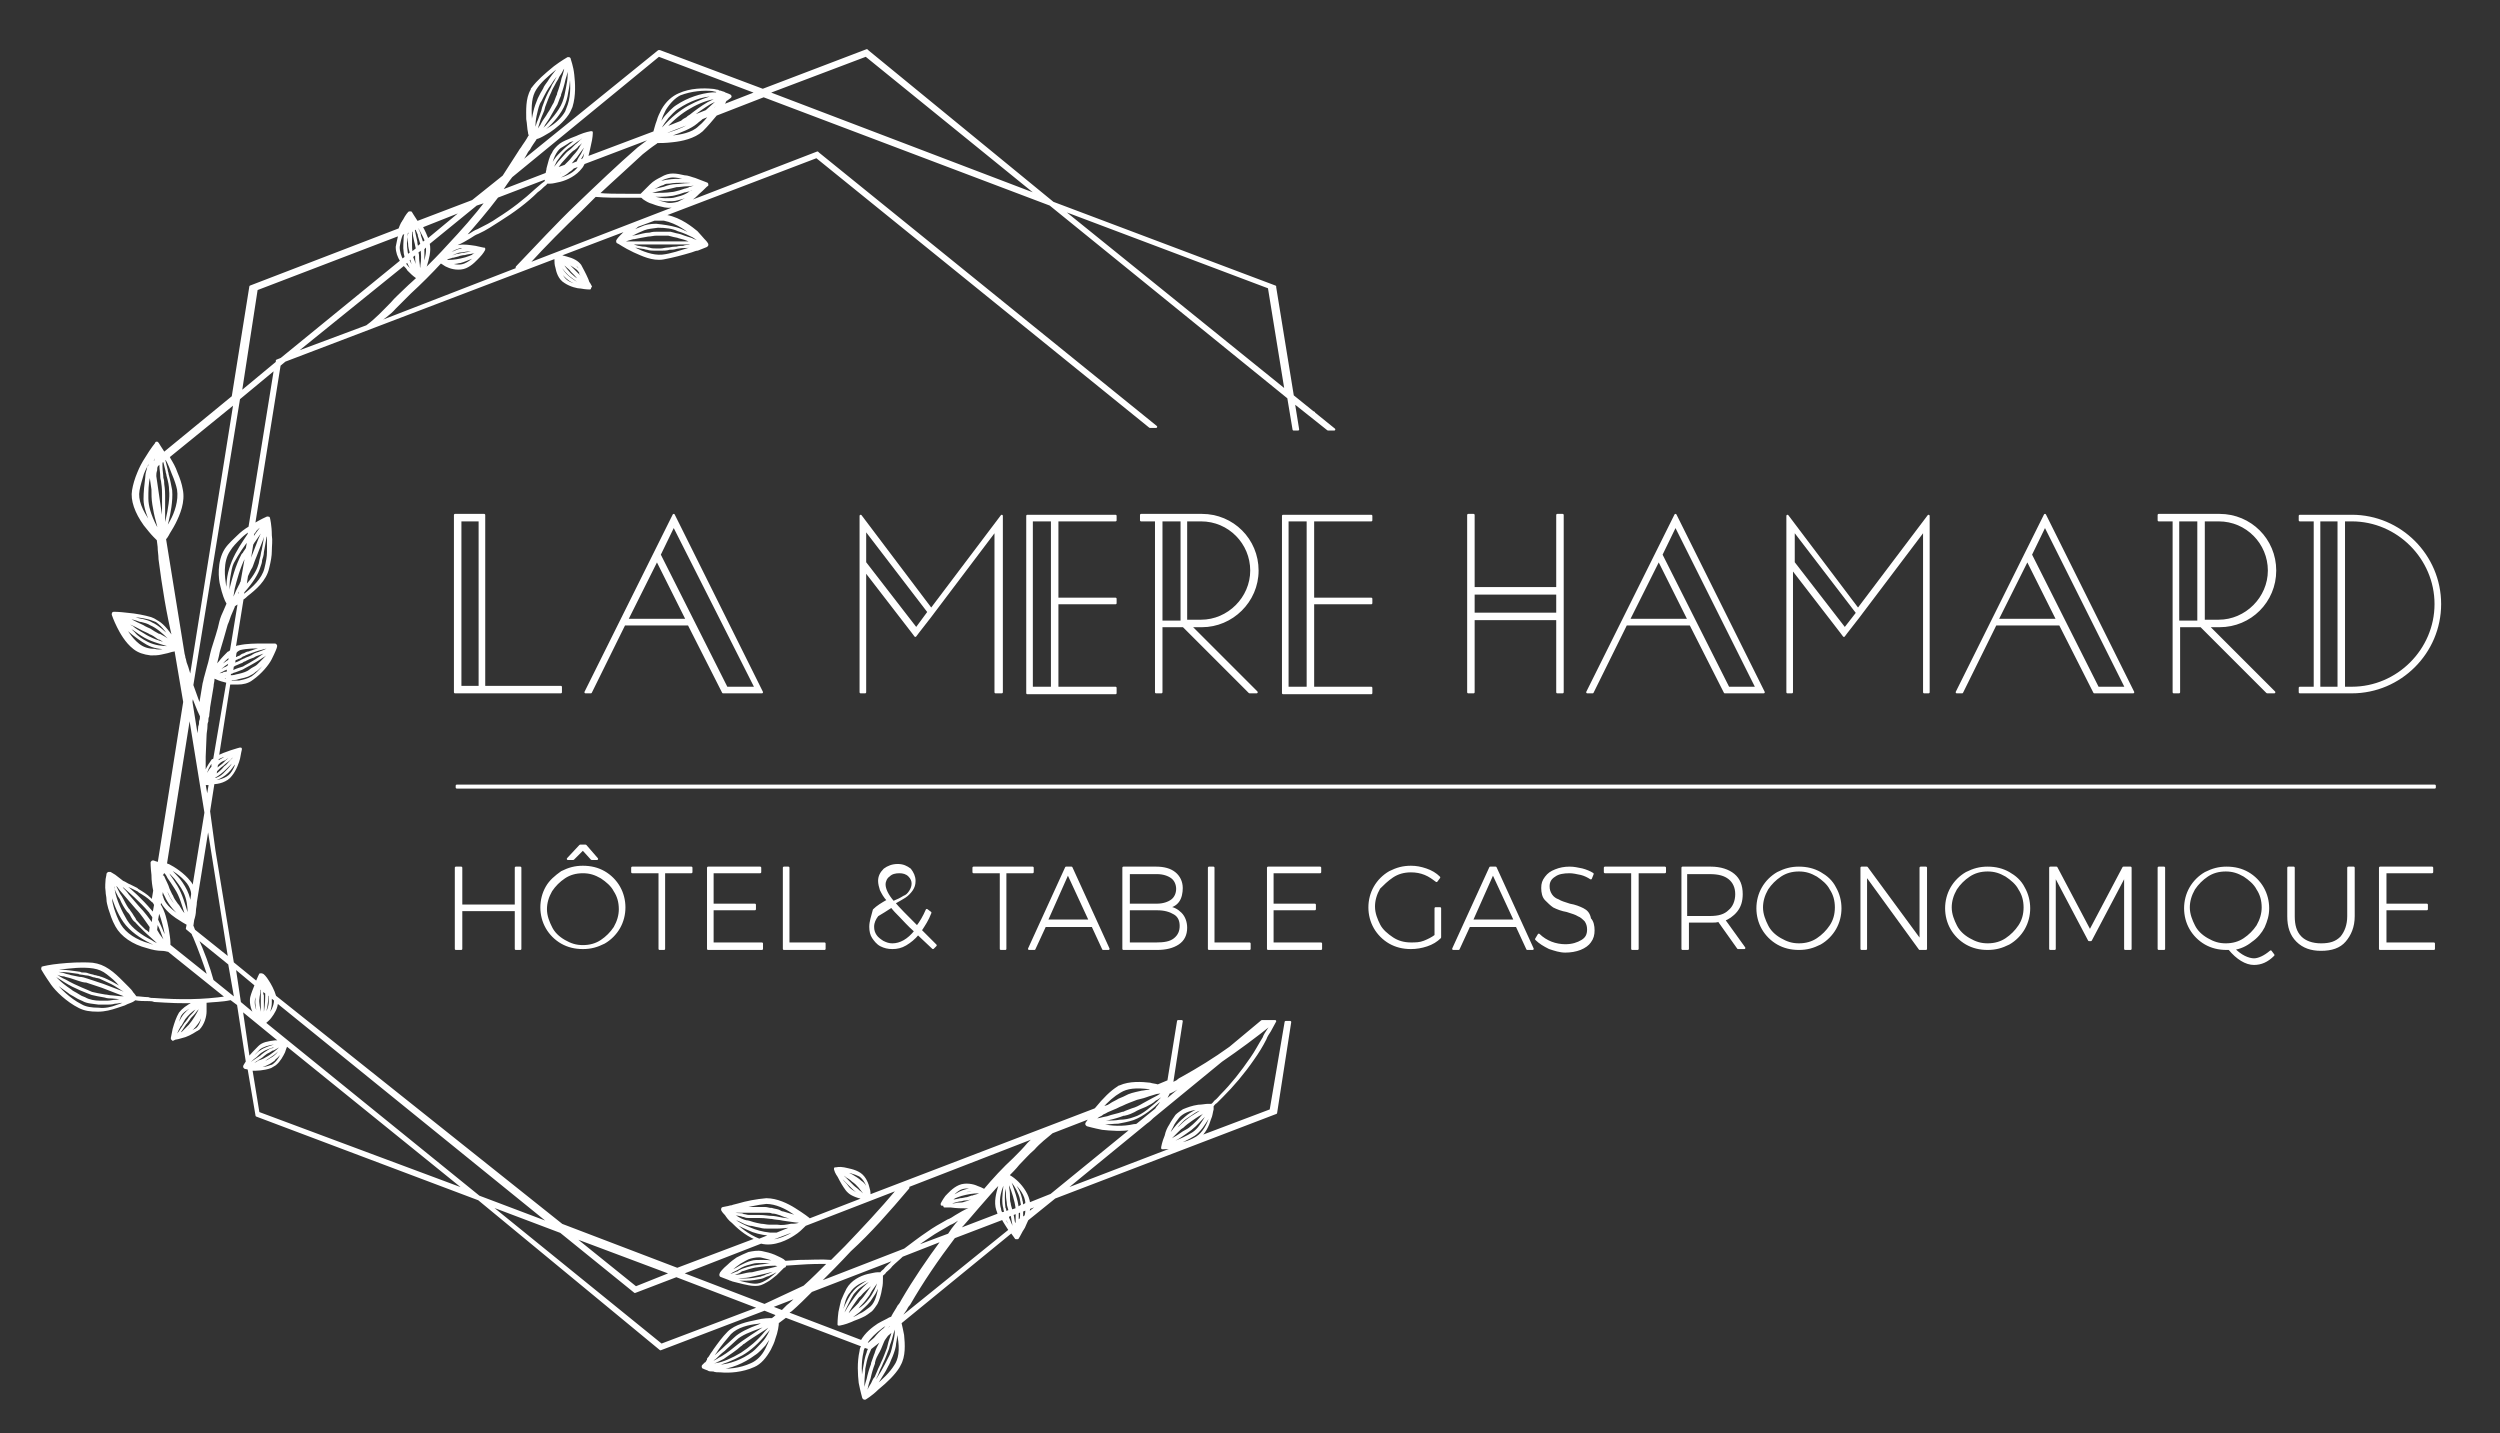 <?xml version="1.0" encoding="utf-8"?>
<!-- Generator: Adobe Illustrator 22.1.0, SVG Export Plug-In . SVG Version: 6.00 Build 0)  -->
<svg version="1.1" baseProfile="tiny" id="Calque_1"
	 xmlns="http://www.w3.org/2000/svg" xmlns:xlink="http://www.w3.org/1999/xlink" x="0px" y="0px" viewBox="0 0 283.5 162.5"
	 xml:space="preserve">
<rect x="0" y="0" width="283.5" height="162.5" fill="#333333" stroke="none"/>
<g>
	
		<path fill="#FFFFFF" stroke="#FFFFFF" stroke-width="0.25" stroke-linecap="round" stroke-linejoin="round" stroke-miterlimit="10" d="
		M149,46.8C149,46.8,149,46.8,149,46.8L149,46.8C149,46.8,149,46.8,149,46.8z"/>
	
		<path fill="#FFFFFF" stroke="#FFFFFF" stroke-width="0.25" stroke-linecap="round" stroke-linejoin="round" stroke-miterlimit="10" d="
		M144.1,125.9l-8.2,3.1c0.7-0.5,1.1-1.4,1.3-2.1c0.2-0.4,0.2-0.8,0.3-1.1c0-0.2,0-0.3,0-0.4c0,0,0,0,0,0c0.1-0.1,0.2-0.3,0.4-0.4
		c0.2-0.2,0.5-0.5,0.7-0.7c1.2-1.2,2.4-2.6,3.5-4.2c0.5-0.7,1-1.5,1.4-2.3c0.1-0.3,0.3-0.6,0.5-0.9c0.2-0.4,0.4-0.7,0.6-1.1h-1.5
		l-3.6,3c-1.8,1.3-3.6,2.4-5.4,3.4c-0.2,0.1-0.4,0.2-0.6,0.4c-0.2,0.1-0.4,0.2-0.6,0.3l1.1-7.1h-0.4l-1.1,6.8l-1.2,0.5
		c-0.3-0.1-0.6-0.1-0.9-0.2c-0.9-0.1-2.3-0.2-3.4,0.3c-0.1,0-0.2,0.1-0.2,0.1c-0.8,0.5-1.6,1.3-2.5,2.4c0,0,0,0-0.1,0.1l-25.6,9.8
		c0,0,0,0,0,0c0-0.2,0-0.5-0.1-0.8c-0.1-0.5-0.4-1.3-1-1.7c-0.6-0.4-1.4-0.5-1.8-0.6c-0.5-0.1-0.9,0-0.9,0c0,0,0,0-0.1,0
		c0,0,0,0,0,0.1c0,0,0.1,0.4,0.4,0.8c0.3,0.6,0.6,1.1,0.9,1.5c0.3,0.4,0.8,0.7,1.6,0.9c0.1,0,0.3,0.1,0.4,0.1l-6.2,2.4
		c0,0-0.2-0.2-0.5-0.4c-0.3-0.2-0.7-0.5-1.2-0.8c-0.8-0.5-2-1.1-3.2-1.1c-1.1,0.1-2.2,0.3-3.2,0.6c-0.3,0.1-0.5,0.1-0.7,0.2
		c-0.2,0-0.4,0.1-0.5,0.1l-0.5,0.1c0,0-0.1,0-0.1,0.1c0,0,0,0.1,0,0.1c0,0,0.1,0.2,0.3,0.4l0.1,0.1c0.2,0.3,0.4,0.6,0.8,0.9
		c0.4,0.4,1.4,1.4,2.7,1.9l-9,3.4l-13.1-5L31.2,113c-0.2-0.7-0.6-1.4-0.8-1.7c-0.3-0.5-0.6-0.8-0.7-0.8c0,0,0,0-0.1,0
		c0,0-0.1,0-0.1,0c0,0-0.2,0.4-0.4,0.9l-2.7-2.2l-2.1-12.8c0,0,0,0,0,0L23.7,92l0.5-3.2c0,0,0,0,0,0c0.5,0,1.5-0.2,2-0.9
		c0.5-0.6,0.8-1.5,0.9-1.9c0.1-0.6,0.2-1,0.2-1c0,0,0-0.1,0-0.1c0,0,0,0-0.1,0c0,0-0.4,0.1-1,0.3c-0.6,0.2-1.1,0.4-1.5,0.6l1.3-8.3
		c0.1,0,0.3,0,0.4,0c0.2,0,0.4,0,0.6,0c0.5,0,1.1-0.1,1.6-0.5c1-0.7,1.8-1.7,2.1-2.3c0.4-0.8,0.6-1.3,0.6-1.4c0,0,0-0.1,0-0.1
		c0,0-0.1-0.1-0.1-0.1c0,0-0.7,0-1.4,0c-0.8,0-1.8,0-2.7,0.2c-0.2,0-0.3,0.1-0.5,0.2l0.9-5.6c0.2-0.1,0.4-0.3,0.5-0.4
		c0.9-0.7,2.1-1.7,2.4-3.1c0.2-0.8,0.3-1.4,0.3-1.9c0-0.6,0.1-1.2,0-1.8c0-1.1-0.2-1.9-0.2-1.9c0-0.1,0-0.1-0.1-0.1c0,0-0.1,0-0.1,0
		c0,0-0.7,0.3-1.5,0.8l2.9-18.1l0.6-0.5L63,29.2c0,0.1,0,0.2,0,0.3c0,0.2,0,0.5,0.1,0.8c0.1,0.5,0.3,1.3,1,1.7
		c0.6,0.4,1.4,0.6,1.8,0.6c0.5,0.1,0.9,0.1,0.9,0.1c0,0,0,0,0.1,0c0,0,0,0,0-0.1c0,0-0.1-0.4-0.3-0.9c-0.3-0.7-0.6-1.2-0.8-1.6
		c-0.3-0.4-0.8-0.7-1.6-0.9c-0.4-0.1-0.7-0.2-0.9-0.2l7.9-3c-0.3,0.3-0.6,0.6-0.8,0.8c-0.3,0.3-0.4,0.5-0.4,0.5c0,0,0,0,0,0
		c0,0,0,0.1,0,0.1c0,0,0,0.1,0.1,0.1c0,0,0.2,0.1,0.5,0.3c0.3,0.2,0.7,0.4,1.3,0.7c0.9,0.4,2.1,1,3.3,0.8c1.1-0.2,2.2-0.5,3.2-0.8
		c0.3-0.1,0.5-0.2,0.7-0.2c0.2-0.1,0.3-0.1,0.5-0.2l0.5-0.2c0,0,0.1-0.1,0.1-0.1c0,0,0-0.1,0-0.1c0,0-0.1-0.2-0.3-0.4l-0.1-0.1
		c-0.2-0.2-0.5-0.6-0.8-0.9c-0.5-0.4-1.8-1.5-3.4-1.8c-0.1,0-0.2,0-0.3-0.1l17.3-6.6l37.8,30.6h0.7l-38.3-31l-0.1-0.1L59.8,30
		c2.1-2.3,4-4.2,6.1-6.2c0.5-0.5,1.1-1.1,1.6-1.6c1.2,0.1,2.3,0.1,3.7,0.1l1.5,0c0,0,0,0,0,0c0.1,0,0.2,0.1,0.3,0.2
		c0.3,0.2,0.6,0.4,1,0.5c0.5,0.2,0.9,0.3,1.4,0.4c0.5,0.1,1,0,1.5-0.1c0.5-0.2,0.9-0.4,1.3-0.6c0.4-0.2,0.7-0.5,1-0.8
		c0.6-0.5,0.9-0.9,1-0.9c0,0,0-0.1,0-0.1c0,0,0-0.1-0.1-0.1c0,0-0.5-0.2-1.3-0.5c-0.4-0.1-0.8-0.3-1.2-0.3c-0.4-0.1-0.9-0.2-1.3-0.2
		c-0.4,0-0.8,0.1-1.3,0.4c-0.4,0.2-0.8,0.4-1.2,0.8c-0.3,0.3-0.6,0.6-0.8,0.8c-0.1,0.1-0.2,0.2-0.3,0.3l-1.5,0c-1.3,0-2.4,0-3.4-0.1
		c1.7-1.6,3.4-3.1,5-4.6c0.5-0.4,1-0.8,1.6-1.2c0,0,0.1-0.1,0.1-0.1c0.4,0,1,0,1.8-0.1c1-0.1,2.4-0.4,3.3-1.2
		c0.6-0.6,1.1-1.2,1.6-1.8l5.4-2.1l32.5,12.3l27,21.9l0.6,3.6h0.5l-0.5-3.1l3.9,3.1h0.7c-2.1-1.7-4.7-3.8-4.7-3.8l-2-12.3l0-0.1
		l-25.2-9.5L98.4,5.8l-0.1-0.1l-11.8,4.5L74.8,5.8l-0.1,0L58.9,18.6c0.2-0.4,0.5-0.7,0.7-1.1c0.1-0.2,0.2-0.4,0.4-0.6
		c0.2-0.4,0.5-0.8,0.7-1.1c0,0,0-0.1,0-0.1c0.1,0,0.2-0.1,0.3-0.1c0.3-0.1,0.8-0.4,1.3-0.7c0.6-0.4,1.5-1.1,2.1-2
		c0.2-0.3,0.3-0.6,0.4-0.8c0.4-1.3,0.3-2.7,0.2-3.6c-0.1-1-0.4-1.7-0.4-1.8c0,0,0-0.1-0.1-0.1c0,0-0.1,0-0.1,0c0,0-0.7,0.4-1.5,1
		c-1.1,0.9-1.9,1.6-2.5,2.4c-0.1,0.1-0.1,0.1-0.1,0.2c-0.6,1-0.5,2.4-0.5,3.3c0.1,0.5,0.1,1.1,0.2,1.5c0,0.2,0.1,0.3,0.1,0.4
		c0,0,0,0-0.1,0.1c-0.2,0.4-0.5,0.8-0.7,1.1c-0.1,0.2-0.3,0.4-0.4,0.6c-0.6,0.9-1.2,1.9-1.8,2.8l-3.5,2.8l-6.3,2.4
		c-0.4-0.6-0.7-1.1-0.7-1.1c0,0-0.1,0-0.1,0c0,0-0.1,0-0.1,0c0,0-0.3,0.3-0.6,0.9c-0.1,0.1-0.1,0.2-0.2,0.3
		c-0.1,0.2-0.2,0.4-0.3,0.7l-16.9,6.5l-2,12.5l-7.8,6.4c-0.4-0.6-0.7-1.1-0.7-1.1c0,0-0.1-0.1-0.1-0.1c-0.1,0-0.1,0-0.1,0.1
		c0,0-0.5,0.6-1.1,1.6c-0.4,0.6-0.7,1.2-0.9,1.7c-0.3,0.7-0.5,1.4-0.6,2c-0.2,1.1,0.3,2.5,1.3,3.9c0.4,0.5,0.8,1,1.1,1.3
		c0.2,0.2,0.3,0.3,0.4,0.4l0.1,0.8c0,0.5,0.1,0.9,0.1,1.4c0.4,3.1,0.9,6.2,1.6,9.1c0,0,0,0,0,0l0,0.3c-0.1-0.2-0.3-0.5-0.5-0.8
		c-0.5-0.7-1.2-1.6-2.1-1.9c-0.7-0.2-1.6-0.4-2.8-0.5c-0.8-0.1-1.4-0.1-1.4-0.1c0,0-0.1,0-0.1,0.1c0,0,0,0.1,0,0.1
		c0,0,0.2,0.6,0.6,1.4c0.3,0.6,0.9,1.7,1.8,2.4c0.5,0.4,1.1,0.6,1.9,0.7c0.4,0,0.8,0,1.2-0.1c0.5-0.1,0.9-0.2,1.2-0.3
		c0.2,0,0.3-0.1,0.4-0.1l1,5.9l-2.9,18.3c-0.4-0.1-0.6-0.2-0.6-0.2c0,0-0.1,0-0.1,0c0,0-0.1,0.1-0.1,0.1c0,0,0,0.6,0.1,1.4
		c0,0.7,0.1,1.3,0.2,1.8l-0.2,1.2c-0.1-0.1-0.2-0.2-0.3-0.3c-0.4-0.4-0.9-0.7-1.4-1l-0.1-0.1c-0.2-0.1-0.4-0.2-0.6-0.3l-0.2-0.1
		c-0.3-0.1-0.5-0.3-0.8-0.4L13,99.3L12.5,99c0,0-0.1,0-0.2,0c0,0-0.1,0.1-0.1,0.1c0,0,0,0.2-0.1,0.6c0,0.3-0.1,0.8,0,1.4
		c0,0.3,0.1,0.6,0.1,0.9c0,0.3,0.1,0.6,0.2,1c0.2,0.6,0.4,1.3,0.8,2c0.6,1.1,1.9,2,3.5,2.4c0.6,0.2,1.2,0.3,1.6,0.3
		c0.4,0,0.7,0.1,0.7,0.1c0,0,0.1,0,0.1,0l6.6,5.3c-2.7,0.4-5.3,0.4-8.2,0.2c-0.2,0-0.5,0-0.7-0.1c-0.5,0-1-0.1-1.4-0.1
		c-0.1-0.1-0.2-0.3-0.4-0.5c-0.1-0.2-0.3-0.4-0.5-0.6l-0.1-0.1c-0.2-0.2-0.4-0.4-0.6-0.6c-0.4-0.4-0.9-0.9-1.5-1.3
		c-0.6-0.4-1.1-0.6-1.8-0.7c-1.3-0.1-2.7,0-3.7,0.1c-1.1,0.1-1.9,0.3-1.9,0.3c-0.1,0-0.1,0-0.1,0.1c0,0,0,0.1,0,0.1
		c0,0,0.4,0.7,1.1,1.7c0.5,0.7,1.7,1.9,3.1,2.6c0.6,0.3,1.2,0.4,2.1,0.4c0.8,0,1.5-0.2,2.1-0.4c0.3-0.1,0.6-0.2,0.9-0.3
		c0.2-0.1,0.4-0.2,0.7-0.3c0.3-0.1,0.5-0.3,0.5-0.3c0.5,0.1,1,0.1,1.5,0.1c0.2,0,0.5,0,0.7,0.1c1.6,0.1,3.2,0.2,4.8,0.1
		c-0.1,0-0.2,0.1-0.3,0.1c-0.8,0.4-1.3,0.8-1.6,1.2c-0.3,0.5-0.5,1.1-0.7,1.8c-0.1,0.5-0.2,1-0.2,1c0,0,0,0.1,0,0.1c0,0,0,0,0.1,0
		c0,0,0.4,0,1-0.2c0.5-0.1,1.1-0.4,1.7-0.8c0.1,0,0.1-0.1,0.2-0.1c0.6-0.6,0.8-1.5,0.8-2c0-0.4,0-0.7,0-0.9c0-0.1,0-0.2,0-0.2
		c0.9-0.1,1.9-0.1,2.8-0.3c0,0,0.1,0,0.1,0c0,0,0,0,0,0l0.8,0.6l1,6.5c-0.2,0.3-0.3,0.5-0.3,0.5c0,0,0,0.1,0,0.1c0,0,0,0,0.1,0.1
		c0,0,0.2,0,0.4,0.1l0.9,5.3l25.2,9.5L74.9,153l11.8-4.5l1.5,0.6c-0.2,0.1-0.3,0.3-0.5,0.4c0,0-0.1,0.1-0.1,0.1c-0.4,0-1,0-1.8,0.2
		c-1,0.2-2.4,0.5-3.2,1.3c-0.6,0.6-1.1,1.3-1.6,2c-0.1,0.2-0.3,0.4-0.4,0.6c-0.1,0.2-0.2,0.3-0.3,0.4l0,0.1c0,0.1-0.1,0.1-0.1,0.2
		c-0.1,0.1-0.1,0.2-0.2,0.2l-0.3,0.3c0,0,0,0.1,0,0.1c0,0,0,0.1,0.1,0.1c0,0,0.2,0.1,0.5,0.2c0.1,0.1,0.3,0.1,0.5,0.1l0.1,0
		c0.2,0.1,0.5,0.1,0.8,0.1c1,0.1,2.5,0,3.8-0.6c0.7-0.3,1.3-1,1.8-1.9c0.2-0.4,0.4-0.8,0.5-1.2c0.3-0.8,0.4-1.5,0.4-1.9
		c0,0,0,0,0.1,0c0.3-0.2,0.5-0.4,0.8-0.6l8.7,3.3c-0.1,0.2-0.2,0.4-0.2,0.6c-0.3,1.3-0.2,2.7-0.1,3.6c0.2,1,0.4,1.7,0.4,1.7
		c0,0,0.1,0.1,0.1,0.1c0,0,0.1,0,0.1,0c0,0,0.7-0.4,1.4-1.1c1.1-0.9,1.9-1.7,2.4-2.5c0-0.1,0.1-0.1,0.1-0.2c0.6-1,0.5-2.4,0.4-3.4
		c-0.1-0.5-0.2-1-0.3-1.4l12.6-10.3c0.3,0.4,0.5,0.7,0.5,0.7c0,0,0.1,0,0.1,0c0,0,0.1,0,0.1,0c0,0,0.2-0.3,0.5-0.9
		c0.1-0.1,0.1-0.2,0.2-0.3c0.1-0.2,0.2-0.5,0.4-0.9l3.1-2.5l25.1-9.6l1.6-10.3h-0.5L144.1,125.9z M70.5,27.4
		C70.6,27.3,70.6,27.3,70.5,27.4c0.2-0.1,0.2-0.1,0.3-0.1c0.3-0.1,0.6-0.2,1-0.3l0.1,0c0.5-0.1,1-0.2,1.6-0.3c0.3,0,0.6-0.1,0.9-0.1
		c0.3,0,0.6,0,0.9,0l0.5,0l0.4,0.1c0.3,0.1,0.6,0.1,0.8,0.2c0.4,0.1,0.8,0.2,1.2,0.4l0.2,0.1c0.3,0.1,0.5,0.2,0.7,0.3c0,0,0,0,0,0
		l-0.2,0c-0.3-0.1-0.7-0.1-1.1-0.1c-0.1,0-0.3,0-0.4,0c-0.2,0-0.4,0-0.6,0c-0.1,0-0.2,0-0.3,0c-0.1,0-0.2,0-0.4,0
		c-0.2,0-0.3,0-0.5,0c-0.6,0-1,0-1.2,0l-0.1,0c-0.4,0-0.8,0-1.3,0l-1.5,0L70.5,27.4z M78.2,28.2c-1,0.3-2.1,0.7-3.1,0.8
		c-1.1,0.1-2.3-0.4-3.1-0.8c-0.4-0.2-0.8-0.4-1.1-0.6c0.1,0,0.2,0.1,0.4,0.1c0.2,0,0.4,0.1,0.7,0.2c0.3,0.1,0.7,0.2,1.1,0.2
		c0.2,0,0.3,0.1,0.5,0.1c0.3,0.1,0.5,0.1,0.8,0.1l0.1,0c0.2,0,0.4,0,0.6,0c0.2,0,0.5,0,0.8-0.1c0.2,0,0.5,0,0.8-0.1
		c0.3-0.1,0.6-0.1,1-0.1c0.2,0,0.4,0,0.6-0.1c0.3,0,0.5-0.1,0.7-0.1C78.6,28.1,78.4,28.1,78.2,28.2z M79.3,27.8c-0.1,0-0.2,0-0.4,0
		c-0.2,0-0.5,0-0.8,0.1c-0.2,0-0.4,0-0.6,0.1c-0.3,0-0.6,0.1-1,0.1c-0.3,0-0.5,0.1-0.8,0.1c-0.3,0-0.5,0.1-0.8,0.1
		c-0.2,0-0.4,0-0.6,0l-0.1,0c-0.2,0-0.5,0-0.8-0.1c-0.2,0-0.3-0.1-0.5-0.1c-0.4-0.1-0.7-0.1-1.1-0.2c-0.2-0.1-0.5-0.1-0.7-0.2
		c-0.2-0.1-0.4-0.1-0.6-0.2l0,0l1.1,0l1.5,0c0.5,0,0.9,0,1.3,0l0.1,0c0.2,0,0.6,0,1.2,0c0.2,0,0.3,0,0.5,0c0.1,0,0.2,0,0.4,0
		c0.1,0,0.2,0,0.3,0c0.2,0,0.4,0,0.6,0c0.2,0,0.3,0,0.4,0c0.4,0,0.8,0.1,1.1,0.1L79.3,27.8L79.3,27.8z M79.3,27.5
		c-0.2-0.1-0.4-0.2-0.7-0.3l-0.2-0.1c-0.3-0.1-0.7-0.2-1.2-0.4c-0.3-0.1-0.5-0.1-0.8-0.2l-0.4-0.1l-0.5,0c-0.3,0-0.6,0-0.9,0
		c-0.3,0-0.6,0-0.9,0.1c-0.6,0-1.1,0.2-1.6,0.3l-0.1,0c-0.4,0.1-0.8,0.2-1,0.3c-0.1,0-0.2,0.1-0.2,0.1c0,0,0,0,0,0
		c0.2-0.2,0.5-0.4,0.9-0.6c0.4-0.2,0.8-0.4,1.3-0.6c0.5-0.2,1-0.2,1.6-0.3c0.9,0,1.7,0.1,2.3,0.4c0.7,0.2,1.3,0.5,1.7,0.7l0.3,0.2
		l0.3,0.2C79.1,27.3,79.2,27.4,79.3,27.5z M72.3,25.6l1.9-0.7c0.3,0,0.7,0,1.1,0c1.5,0.3,2.8,1.3,3.2,1.7c0.2,0.1,0.3,0.3,0.4,0.4
		l-0.1-0.1l-0.3-0.2c-0.5-0.2-1.1-0.6-1.8-0.8c-0.7-0.2-1.4-0.3-2.3-0.4c-0.6,0-1.2,0.1-1.6,0.3c-0.5,0.2-1,0.4-1.4,0.6
		c-0.2,0.1-0.3,0.2-0.4,0.3c0.2-0.2,0.5-0.5,0.8-0.7C71.9,25.9,72.1,25.8,72.3,25.6z M64.1,29.4c0.7,0.2,1.2,0.5,1.5,0.8
		c0.3,0.4,0.6,0.9,0.8,1.5c0.1,0.1,0.1,0.2,0.1,0.3c-0.1-0.1-0.1-0.2-0.2-0.3c-0.1-0.2-0.3-0.4-0.5-0.7L65.9,31
		c-0.1-0.2-0.3-0.4-0.5-0.6c-0.3-0.4-0.9-0.7-1.4-0.9c-0.1,0-0.2-0.1-0.3-0.1c-0.1,0-0.2-0.1-0.2-0.1C63.7,29.3,63.9,29.3,64.1,29.4
		z M63.4,29.3c0.1,0,0.2,0.1,0.4,0.2c0.1,0,0.2,0.1,0.3,0.1c0.5,0.3,1,0.6,1.4,0.9c0.2,0.2,0.3,0.4,0.5,0.6l0.1,0.1
		c0.2,0.2,0.4,0.5,0.5,0.7c0.2,0.2,0.3,0.4,0.4,0.6c0,0-0.1-0.1-0.1-0.1l0,0c-0.2-0.1-0.4-0.3-0.6-0.5c-0.2-0.2-0.5-0.5-0.7-0.7
		c-0.2-0.2-0.3-0.3-0.4-0.4c-0.1-0.1-0.3-0.3-0.5-0.5l-0.1-0.1c-0.2-0.1-0.3-0.3-0.5-0.4L63.4,29.3L63.4,29.3z M63.7,29.7
		c0.2,0.1,0.3,0.3,0.5,0.4l0.1,0.1c0.2,0.2,0.4,0.3,0.5,0.5c0.1,0.1,0.2,0.2,0.4,0.4c0.2,0.2,0.4,0.5,0.7,0.7
		c0.2,0.2,0.4,0.4,0.6,0.5l0,0c0,0,0,0,0.1,0.1c-0.1,0-0.2-0.1-0.4-0.2c-0.2-0.1-0.3-0.2-0.5-0.3l-0.1-0.1c-0.2-0.1-0.5-0.3-0.7-0.5
		c-0.5-0.4-1-1.1-1.2-1.4c-0.1-0.2-0.2-0.3-0.3-0.5c0,0,0-0.1-0.1-0.1c0,0,0,0,0,0L63.7,29.7z M63.2,29.4c0,0,0,0.1,0.1,0.1
		c0.1,0.1,0.2,0.3,0.3,0.5c0.3,0.4,0.7,1,1.3,1.4c0.3,0.2,0.5,0.4,0.7,0.5l0.1,0.1c0.2,0.1,0.4,0.2,0.5,0.3c0.1,0.1,0.3,0.1,0.3,0.2
		c-0.1,0-0.3-0.1-0.5-0.2c-0.3-0.1-0.6-0.2-0.9-0.4c-0.3-0.2-0.6-0.4-0.9-0.7c-0.4-0.4-0.7-0.9-0.8-1.3
		C63.3,29.7,63.3,29.5,63.2,29.4C63.2,29.4,63.2,29.4,63.2,29.4z M63.3,29.9c0.1,0.4,0.4,1,0.8,1.4c0.3,0.3,0.7,0.6,1,0.7
		c0.3,0.2,0.6,0.3,0.9,0.4c0.1,0,0.2,0.1,0.3,0.1c-0.1,0-0.2,0-0.3,0c-0.4-0.1-1.1-0.2-1.7-0.6c-0.6-0.4-0.9-1.3-0.9-1.6
		c0-0.2-0.1-0.4-0.1-0.6C63.2,29.7,63.3,29.8,63.3,29.9z M79.1,21.6c-0.3,0.3-0.7,0.5-1,0.8c-0.4,0.2-0.8,0.4-1.2,0.6
		c-0.4,0.1-0.9,0.2-1.3,0.1c-0.4-0.1-0.8-0.2-1.3-0.4c-0.4-0.2-0.6-0.3-0.8-0.4c0.2,0.1,0.5,0.1,0.8,0.2c0.5,0.1,0.9,0.2,1.3,0.2
		c0.5,0,0.9,0,1.2-0.1c0.4-0.1,0.8-0.2,1.2-0.4C78.2,22,78.6,21.8,79.1,21.6c0.1-0.2,0.3-0.3,0.4-0.4C79.3,21.4,79.2,21.5,79.1,21.6
		z M78.9,21.5c-0.4,0.2-0.8,0.4-1.1,0.6c-0.4,0.2-0.8,0.3-1.2,0.4c-0.3,0.1-0.7,0.1-1.2,0.1c-0.4,0-0.8-0.1-1.3-0.2
		c-0.4-0.1-0.8-0.2-1-0.2c0,0,0,0,0,0c0.2,0,0.5,0,0.8,0c0.8,0,1.6,0,2.2-0.1c0.2,0,0.5-0.1,0.9-0.2l0.6-0.2c0.2,0,0.3-0.1,0.5-0.1
		c0.1,0,0.1,0,0.2-0.1l1.4-0.5C79.6,21.1,79.3,21.2,78.9,21.5z M74,21c0.4-0.3,0.8-0.6,1.1-0.7c0.5-0.2,0.9-0.3,1.2-0.3
		c0.4,0,0.9,0.1,1.3,0.2c0.4,0.1,0.8,0.2,1.2,0.3c0.1,0,0.3,0.1,0.4,0.1c-0.1,0-0.3,0-0.4-0.1c-0.4,0-0.9-0.1-1.4-0.1
		c-0.6,0-1.1,0-1.7,0.1c-0.2,0-0.4,0.1-0.6,0.1c-0.2,0-0.4,0.1-0.5,0.2c-0.3,0.1-0.6,0.3-1,0.5c-0.1,0.1-0.2,0.1-0.3,0.2
		C73.6,21.4,73.8,21.2,74,21z M73.8,21.5c0.3-0.2,0.7-0.3,1-0.5c0.2-0.1,0.4-0.1,0.5-0.2c0.2-0.1,0.4-0.1,0.6-0.1
		c0.5-0.1,1.1-0.1,1.6-0.1c0.4,0,0.9,0,1.3,0.1c0.3,0,0.6,0.1,0.8,0.1c-0.2,0-0.3,0-0.6,0c-0.3,0-0.7,0.1-1.1,0.1
		c-0.4,0-0.8,0.1-1.2,0.1c-0.4,0-0.9,0.1-1.4,0.3c-0.4,0.1-0.9,0.2-1.3,0.3c-0.4,0.1-0.7,0.2-1,0.3l0,0
		C73.3,21.8,73.5,21.6,73.8,21.5z M73.2,22c0.3-0.1,0.6-0.2,0.9-0.3c0.4-0.1,0.8-0.2,1.3-0.3c0.5-0.1,0.9-0.2,1.3-0.3
		c0.4,0,0.8-0.1,1.2-0.1c0.4,0,0.8-0.1,1.1-0.1c0.2,0,0.4,0,0.6,0l-1.3,0.4c-0.1,0-0.1,0-0.2,0.1c-0.1,0-0.3,0.1-0.4,0.1l-0.6,0.2
		c-0.4,0.1-0.7,0.2-0.9,0.2C75.6,22,74.8,22,74,22C73.7,22,73.4,22,73.2,22L73.2,22L73.2,22z M143.9,32.6l1.9,11.7l-25.5-20.6
		L143.9,32.6z M98.2,6.3l19.6,15.9L87.1,10.5L98.2,6.3z M64.6,8.4c0,0,0-0.4,0-0.7c0,0.2,0.1,0.5,0.1,0.7c0.1,0.9,0.2,2.3-0.2,3.5
		c-0.1,0.3-0.2,0.5-0.3,0.8c-0.4,0.7-1.1,1.4-2,1.9c-0.4,0.3-0.8,0.5-1.1,0.6c0.3-0.3,0.6-0.5,0.9-0.8c0.5-0.4,1.6-1.6,2-2.7
		c0.2-0.5,0.3-1.1,0.4-1.7C64.5,9.5,64.5,9,64.6,8.4z M64.5,7.1c0,0.3,0,0.8,0,1.3c0,0.6-0.1,1.1-0.2,1.6c-0.1,0.5-0.2,1.1-0.4,1.6
		c-0.4,1.1-1.5,2.2-1.9,2.7c-0.3,0.3-0.6,0.6-1,0.9l0-0.1c0.2-0.2,0.4-0.5,0.6-0.8l0.1-0.2c0.2-0.3,0.5-0.7,0.7-1.1
		c0.3-0.5,0.5-0.9,0.7-1.2c0.1-0.2,0.2-0.6,0.4-1l0-0.1c0.2-0.5,0.4-1.2,0.5-1.7c0.2-0.6,0.3-1.1,0.4-1.5L64.5,7.1z M64.2,7.4
		c-0.1,0.4-0.2,1-0.4,1.5c-0.1,0.5-0.3,1.2-0.5,1.7l0,0.1c-0.2,0.4-0.3,0.8-0.4,1c-0.2,0.3-0.4,0.8-0.7,1.2
		c-0.2,0.4-0.5,0.7-0.7,1.1l-0.1,0.2c-0.2,0.3-0.4,0.6-0.6,0.8l-0.1,0.2l0-0.1l0.4-1.3c0.1-0.4,0.3-0.8,0.5-1.3l0.1-0.4
		c0.2-0.5,0.4-1.1,0.7-1.7c0.1-0.3,0.3-0.6,0.4-0.8c0.1-0.2,0.2-0.4,0.4-0.7c0.1-0.3,0.3-0.5,0.4-0.7c0.1-0.2,0.2-0.4,0.3-0.5
		c0.1-0.3,0.3-0.5,0.4-0.7L64.2,7.4z M63.8,7.8c-0.1,0.2-0.2,0.3-0.3,0.5c-0.1,0.2-0.3,0.5-0.4,0.7c-0.1,0.2-0.2,0.4-0.4,0.7
		c-0.1,0.3-0.3,0.6-0.4,0.8c-0.3,0.6-0.5,1.1-0.7,1.7l-0.1,0.4c-0.2,0.5-0.3,0.9-0.5,1.3l-0.4,1.3l0,0c0-0.3,0-0.6,0-1
		c0-0.5,0.1-1,0.2-1.4c0.1-0.4,0.2-1,0.5-1.4c0.4-0.8,0.7-1.4,1.1-1.9c0.3-0.5,0.7-1,1.1-1.4c0.3-0.3,0.5-0.6,0.7-0.8
		C64,7.3,63.9,7.5,63.8,7.8z M60.2,13.5c-0.1-1.6,0-2.6,0.5-3.4c0.5-0.8,1.3-1.5,2.4-2.4c0.2-0.1,0.3-0.2,0.5-0.3
		c-0.1,0.1-0.2,0.3-0.3,0.4c-0.4,0.5-0.8,1-1.1,1.5c-0.2,0.3-0.4,0.5-0.5,0.8c-0.2,0.3-0.4,0.7-0.6,1.1c-0.2,0.5-0.4,1-0.5,1.5
		c-0.1,0.4-0.2,0.9-0.2,1.4c0,0.2,0,0.3,0,0.5C60.3,14.2,60.3,13.9,60.2,13.5z M14.7,69.8c1.1,0.1,2,0.2,2.7,0.5
		c0.7,0.2,1.3,0.8,2,1.8c0.2,0.3,0.4,0.6,0.5,0.8c-0.1-0.1-0.2-0.2-0.3-0.3c-0.1-0.1-0.2-0.2-0.3-0.3c-0.7-0.6-1.4-1.3-2.1-1.6
		c-0.3-0.2-0.7-0.3-1.1-0.4l-0.1,0c-0.5-0.1-0.9-0.3-1.3-0.4c-0.2-0.1-0.4-0.1-0.6-0.2C14.3,69.7,14.5,69.7,14.7,69.8z M14.6,70
		c0.3,0.1,0.8,0.2,1.3,0.4l0.1,0c0.4,0.1,0.8,0.2,1.1,0.4c0.7,0.3,1.4,0.9,2.1,1.6c0.1,0.1,0.2,0.2,0.3,0.3c0.2,0.2,0.3,0.3,0.4,0.4
		l0,0l-0.8-0.5c-0.3-0.2-0.6-0.4-1-0.6l-0.1,0c-0.4-0.2-0.7-0.4-1-0.6c-0.2-0.1-0.5-0.2-0.8-0.4c-0.4-0.2-0.9-0.4-1.4-0.7
		c-0.4-0.2-0.8-0.4-1.1-0.5l-0.3-0.2C13.9,69.8,14.2,69.9,14.6,70z M18.6,73.7c-0.4,0.1-0.8,0.1-1.1,0c-0.7,0-1.3-0.2-1.8-0.6
		c-0.9-0.7-1.5-1.8-1.8-2.3c-0.1-0.2-0.1-0.3-0.2-0.4c0.1,0.1,0.2,0.2,0.3,0.4c0.3,0.4,0.7,0.8,1.1,1.1c0.4,0.3,0.9,0.7,1.6,1.1
		c0.7,0.4,1.5,0.5,2.2,0.5c0.1,0,0.2,0,0.3,0c0.1,0,0.3,0,0.4,0C19.2,73.6,18.9,73.7,18.6,73.7z M19.1,73.4c-0.7,0-1.6-0.1-2.4-0.5
		c-0.6-0.3-1.2-0.7-1.5-1.1c-0.4-0.4-0.8-0.7-1-1.1c-0.2-0.3-0.4-0.5-0.5-0.7c0.1,0.1,0.3,0.3,0.4,0.4c0.2,0.2,0.4,0.4,0.7,0.6
		l0.2,0.1c0.3,0.3,0.7,0.5,1.2,0.8c0.9,0.6,2.1,1,2.7,1.1c0.3,0.1,0.6,0.2,0.9,0.2c0.1,0,0.1,0,0.2,0l0,0
		C19.7,73.4,19.4,73.4,19.1,73.4z M19.9,73.3c-0.1,0-0.1,0-0.2,0c-0.2,0-0.5-0.1-0.9-0.2c-0.6-0.2-1.8-0.5-2.7-1.1
		c-0.5-0.3-0.8-0.6-1.2-0.8l-0.2-0.1c-0.3-0.2-0.5-0.4-0.7-0.6c-0.2-0.2-0.3-0.3-0.5-0.4l0.2,0.1c0.3,0.2,0.7,0.4,1.1,0.5
		c0.5,0.2,1,0.5,1.4,0.7c0.4,0.2,0.7,0.3,0.8,0.4c0.3,0.1,0.6,0.3,1,0.6l0.1,0c0.3,0.2,0.7,0.4,1,0.6L19.9,73.3L19.9,73.3z M7,109.8
		c0.9-0.1,2.3-0.3,3.6-0.1c0.6,0.1,1.1,0.3,1.6,0.7c0.5,0.4,1,0.8,1.4,1.3c0.2,0.2,0.4,0.4,0.5,0.6l0.1,0.1c0.1,0.1,0.1,0.2,0.2,0.2
		c0,0,0,0,0,0c-0.1-0.1-0.3-0.2-0.4-0.3c-0.5-0.3-0.9-0.6-1.3-0.8c-0.6-0.3-1.1-0.5-1.5-0.7c-0.2,0-0.3-0.1-0.5-0.1
		c-0.2-0.1-0.5-0.1-0.7-0.2c-0.2-0.1-0.5-0.1-0.7-0.1c-0.1,0-0.3,0-0.4-0.1c-0.7-0.1-1.4-0.2-1.9-0.2c-0.2,0-0.4,0-0.6-0.1
		C6.5,109.9,6.7,109.8,7,109.8z M6.9,110.1c0.6,0,1.2,0.1,1.9,0.2c0.1,0,0.3,0,0.4,0.1c0.2,0,0.5,0.1,0.7,0.1c0.2,0,0.4,0.1,0.7,0.2
		c0.2,0,0.3,0.1,0.5,0.1c0.5,0.1,0.9,0.3,1.5,0.6c0.4,0.2,0.9,0.5,1.3,0.8c0.1,0.1,0.3,0.2,0.4,0.3c0.2,0.1,0.3,0.3,0.5,0.4l0,0
		c0,0,0,0,0,0l-0.6-0.2l-0.4-0.2l-2.1-0.8c-0.3-0.1-0.6-0.2-0.9-0.3c-0.3-0.1-0.6-0.2-0.9-0.3c-0.3-0.1-0.6-0.2-0.9-0.2L8,110.7
		c-0.2-0.1-0.5-0.1-0.7-0.2c-0.3-0.1-0.5-0.1-0.8-0.2c-0.3-0.1-0.6-0.2-0.8-0.2C6.1,110,6.5,110.1,6.9,110.1z M14,113.8
		c-0.2,0.1-0.5,0.2-0.8,0.3c-0.5,0.2-1.3,0.4-2,0.3c-0.8,0-1.5-0.1-2-0.4c-1.4-0.7-2.5-1.9-3-2.5c-0.2-0.2-0.3-0.5-0.5-0.7
		c0.2,0.2,0.4,0.4,0.6,0.6c0.4,0.3,0.9,0.7,1.5,1.1c0.2,0.2,0.5,0.3,0.8,0.5c0.3,0.2,0.6,0.3,0.8,0.4c0.5,0.3,1.2,0.3,1.8,0.4l0,0
		c0.3,0,0.6,0,0.9,0c0.3,0,0.6,0,0.9-0.1c0.3,0,0.6-0.1,0.8-0.1c0.1,0,0.3,0,0.4-0.1C14.3,113.6,14.1,113.7,14,113.8z M14.6,113.3
		L14.6,113.3c-0.2,0-0.4,0.1-0.7,0.1c-0.3,0-0.6,0.1-0.8,0.1c-0.3,0-0.6,0.1-0.9,0.1c-0.3,0-0.6,0-0.9,0l0,0c-0.5,0-1.2-0.1-1.7-0.4
		c-0.3-0.1-0.5-0.2-0.8-0.4c-0.3-0.2-0.6-0.3-0.8-0.5c-0.6-0.4-1.1-0.8-1.4-1.1c-0.4-0.4-0.8-0.8-1-1l0.5,0.3
		c0.4,0.2,0.8,0.5,1.3,0.8c1.1,0.7,2.5,1.2,3,1.4c0.4,0.1,0.9,0.2,1.5,0.3c0.3,0.1,0.5,0.1,0.8,0.1l1,0.1c0.2,0,0.4,0,0.5,0
		L14.6,113.3C14.6,113.3,14.6,113.3,14.6,113.3z M14.2,113.1c-0.2,0-0.3,0-0.5,0l-1-0.1c-0.3,0-0.6-0.1-0.8-0.1
		c-0.6-0.1-1.1-0.2-1.5-0.3c-0.4-0.2-1.8-0.7-3-1.4c-0.5-0.2-0.9-0.5-1.3-0.8l-0.4-0.2c0.2,0.1,0.5,0.1,0.8,0.2
		c0.2,0.1,0.5,0.2,0.8,0.2c0.2,0.1,0.4,0.1,0.7,0.2l0.9,0.3c0.3,0.1,0.6,0.2,0.9,0.2c0.3,0.1,0.6,0.2,0.9,0.3
		c0.3,0.1,0.6,0.2,0.9,0.3l3.1,1.2l0.1,0L14.2,113.1z M19.8,117c0.2-0.7,0.4-1.3,0.6-1.8c0.2-0.4,0.7-0.8,1.5-1.2
		c0.2-0.1,0.5-0.2,0.6-0.3c-0.1,0.1-0.1,0.1-0.2,0.2c-0.1,0.1-0.2,0.1-0.3,0.2c-0.5,0.4-1,0.8-1.3,1.3c-0.1,0.2-0.3,0.5-0.4,0.7
		l-0.1,0.1C20.2,116.5,20,116.7,19.8,117c0,0.2,0,0.3-0.1,0.4C19.8,117.3,19.8,117.2,19.8,117z M19.7,117.8c0.1-0.2,0.2-0.4,0.3-0.7
		c0.1-0.3,0.3-0.6,0.4-0.8l0.1-0.1c0.1-0.2,0.3-0.5,0.4-0.7c0.3-0.4,0.8-0.9,1.3-1.2c0.1-0.1,0.2-0.1,0.3-0.2
		c0.1-0.1,0.2-0.2,0.3-0.2c0,0,0,0,0,0l-0.4,0.5c-0.2,0.2-0.3,0.4-0.5,0.6l0,0c-0.2,0.2-0.4,0.4-0.5,0.6c-0.1,0.1-0.2,0.3-0.4,0.5
		c-0.2,0.3-0.4,0.6-0.6,0.9c-0.2,0.3-0.4,0.5-0.5,0.7l0,0C19.7,117.7,19.7,117.7,19.7,117.8z M19.9,117.7L19.9,117.7
		c0.2-0.2,0.4-0.5,0.5-0.7c0.2-0.3,0.4-0.6,0.6-0.9c0.2-0.2,0.3-0.4,0.4-0.5c0.1-0.2,0.3-0.4,0.5-0.6l0,0c0.2-0.2,0.3-0.4,0.5-0.6
		l0.4-0.5c0,0,0,0,0,0c0,0,0,0.1,0,0.1c-0.1,0.2-0.1,0.4-0.2,0.6c-0.2,0.4-0.6,1.2-1.1,1.7c-0.3,0.3-0.5,0.5-0.7,0.7l-0.1,0.1
		c-0.2,0.2-0.3,0.3-0.5,0.4C20,117.6,19.9,117.7,19.9,117.7C19.8,117.7,19.8,117.7,19.9,117.7z M20.2,117.5
		C20.2,117.5,20.2,117.5,20.2,117.5c0.2-0.2,0.3-0.3,0.5-0.4l0.1-0.1c0.2-0.2,0.4-0.4,0.7-0.7c0.5-0.6,0.9-1.3,1.1-1.7
		c0.1-0.2,0.2-0.4,0.2-0.6c0,0,0-0.1,0-0.1c0,0,0,0,0,0c0,0.1,0,0.3-0.1,0.6c-0.1,0.4-0.3,1.1-0.7,1.6c-0.3,0.4-0.6,0.7-0.9,0.9
		c-0.3,0.2-0.6,0.4-0.9,0.6c-0.2,0.1-0.4,0.2-0.6,0.3C20,117.7,20.1,117.6,20.2,117.5z M22.3,116.7c-0.1,0-0.1,0.1-0.2,0.1
		c-0.6,0.4-1.3,0.7-1.6,0.8c-0.1,0-0.2,0.1-0.3,0.1c0.1,0,0.2-0.1,0.3-0.1c0.3-0.2,0.6-0.3,0.9-0.6c0,0,0,0,0,0
		c0.3-0.2,0.6-0.5,0.9-0.9c0.4-0.5,0.6-1.2,0.7-1.6c0-0.1,0-0.2,0-0.3c0,0.2,0,0.4,0,0.6C23,115.2,22.9,116.2,22.3,116.7z
		 M80.5,154.2L80.5,154.2c0.2-0.2,0.3-0.3,0.4-0.5c0.1-0.2,0.3-0.4,0.4-0.6c0.4-0.6,1-1.3,1.5-1.9c0.8-0.8,2.1-1.1,3.1-1.2
		c0.4-0.1,0.9-0.1,1.2-0.1c-0.3,0.1-0.7,0.2-1,0.4c-1.1,0.4-2.2,0.9-2.8,1.5c-0.4,0.4-0.9,0.8-1.3,1.2c-0.3,0.3-0.7,0.6-1,0.9l0,0
		C80.8,154,80.7,154.1,80.5,154.2C80.5,154.3,80.5,154.3,80.5,154.2C80.5,154.3,80.5,154.2,80.5,154.2z M80.1,154.7L80.1,154.7
		c0.1-0.1,0.2-0.2,0.3-0.2c0.1,0,0.1-0.1,0.2-0.1c0.2-0.1,0.3-0.3,0.5-0.4l0,0c0.3-0.3,0.6-0.6,1-0.9c0.4-0.4,0.9-0.8,1.3-1.2
		c0.6-0.6,1.7-1,2.8-1.4c0.5-0.2,0.9-0.3,1.3-0.5l-0.9,0.6c-1.1,0.7-1.8,1.2-2.4,1.6c-0.1,0.1-0.3,0.2-0.4,0.3
		c-0.5,0.4-1.2,1-1.9,1.4c-0.2,0.1-0.4,0.2-0.5,0.3c-0.1,0-0.1,0.1-0.2,0.1c-0.2,0.1-0.3,0.2-0.5,0.2c-0.1,0-0.1,0-0.2,0.1
		L80.1,154.7L80.1,154.7z M80.5,154.7c0,0,0.1,0,0.2-0.1c0.2-0.1,0.3-0.1,0.5-0.2c0.1,0,0.1-0.1,0.2-0.1c0.2-0.1,0.4-0.2,0.6-0.3
		c0.7-0.5,1.5-1,1.9-1.4c0.2-0.1,0.3-0.3,0.4-0.3c0.5-0.4,1.3-0.9,2.4-1.6l1-0.7c-0.2,0.3-0.5,0.7-0.9,1.1c-0.8,1-1.8,1.8-2.7,2.4
		c-1,0.6-2.1,1.1-2.9,1.2c-0.1,0-0.3,0.1-0.4,0.1C80.7,154.8,80.6,154.8,80.5,154.7C80.5,154.8,80.5,154.8,80.5,154.7
		c-0.1,0.1-0.1,0.1-0.2,0.1L80.5,154.7z M87.4,151.8c-0.1,0.4-0.3,0.8-0.5,1.2c-0.4,0.8-1,1.4-1.7,1.7c-1.3,0.6-2.7,0.7-3.7,0.6
		c-0.2,0-0.4-0.1-0.6-0.1c0.1,0,0.1,0,0.2,0c0.1,0,0.3,0,0.4,0c1.3-0.1,2.8-0.7,4-1.6c0.5-0.3,0.9-0.8,1.2-1.1
		c0.2-0.3,0.5-0.7,0.7-1.1c0-0.1,0.1-0.1,0.1-0.2c0.1-0.2,0.1-0.3,0.2-0.4C87.6,151,87.5,151.4,87.4,151.8z M87.3,151.1
		c-0.2,0.4-0.5,0.9-0.8,1.2c-0.3,0.3-0.7,0.8-1.1,1.1c-1.2,0.9-2.6,1.4-3.9,1.5c-0.1,0-0.3,0-0.4,0c-0.1,0-0.2,0-0.4,0l-0.1,0
		c-0.1,0-0.2,0-0.3,0c0,0,0.1,0,0.1,0c0,0,0.1,0,0.1,0c0.1,0,0.1,0,0.2,0c0.1,0,0.3,0,0.4-0.1c0.8-0.2,1.9-0.6,3-1.2
		c0.9-0.5,1.9-1.4,2.7-2.4c0.4-0.4,0.6-0.8,0.8-1C87.6,150.4,87.5,150.7,87.3,151.1z M133.8,123.2c0.2-0.1,0.4-0.2,0.6-0.4
		c0.3-0.2,0.6-0.3,0.8-0.5L132,125c0.2-0.3,0.3-0.6,0.4-0.8c0.1-0.1,0.1-0.2,0.1-0.3c0,0,0.1,0,0.1,0
		C133.1,123.7,133.4,123.5,133.8,123.2z M131.4,125.4c-0.1,0.1-0.2,0.2-0.3,0.4l-2.1,1.7c-0.1,0.1-0.3,0.1-0.4,0.1
		c-1.3,0.3-2.6,0.2-3.5,0c-0.3,0-0.5-0.1-0.7-0.2c0.4,0,0.7,0,0.7,0c0.6,0,1.1-0.1,1.7-0.1c0.5-0.1,1.1-0.2,1.7-0.4
		c1.1-0.4,2.3-1.4,2.8-1.9c0.3-0.2,0.5-0.5,0.8-0.8C131.9,124.6,131.7,125,131.4,125.4z M132.9,123.1c-0.2,0.1-0.4,0.2-0.5,0.3
		c0,0,0,0-0.1,0c-0.1,0-0.1,0-0.2-0.1L132.9,123.1z M132.1,123.8l-0.2,0.1c-0.2,0.2-0.5,0.4-0.9,0.6l-0.2,0.1
		c-0.4,0.2-0.7,0.4-1.1,0.6c-0.5,0.3-0.9,0.5-1.3,0.6c-0.2,0.1-0.6,0.2-1,0.4l-0.1,0c-0.5,0.2-1.2,0.3-1.7,0.5
		c-0.6,0.1-1.1,0.3-1.6,0.3l-0.2,0c0.2-0.1,0.4-0.2,0.7-0.4c0.2-0.1,0.3-0.2,0.5-0.3c0.2-0.1,0.5-0.2,0.7-0.4
		c0.2-0.1,0.4-0.2,0.7-0.3c0.3-0.1,0.6-0.3,0.9-0.4c0.6-0.3,1.2-0.5,1.7-0.7l0.4-0.1c0.5-0.1,0.9-0.3,1.3-0.4L132.1,123.8
		L132.1,123.8z M127,123.8c0.8-0.5,1.8-0.6,3.4-0.4c0.1,0,0.3,0,0.4,0.1l-0.5,0.2c-0.3,0-0.6,0.1-0.8,0.1c-0.4,0.1-1,0.2-1.5,0.4
		c-0.4,0.2-0.8,0.4-1.1,0.5c-0.3,0.2-0.6,0.3-0.9,0.5c-0.1,0.1-0.2,0.1-0.3,0.2l-0.9,0.3C125.6,124.8,126.3,124.2,127,123.8z
		 M129.8,123.8l-3.2,1.2c0.4-0.3,0.9-0.5,1.6-0.8c0.5-0.2,1-0.3,1.4-0.4C129.6,123.8,129.7,123.8,129.8,123.8z M124.3,126.4l0.1,0
		c-0.1,0.1-0.2,0.1-0.2,0.2C124.2,126.5,124.3,126.4,124.3,126.4z M124.7,126.3c0.1-0.1,0.2-0.1,0.2-0.2l6.3-2.4c0.3,0,0.5,0,0.7,0
		l0,0l-1.3,0.4c-0.4,0.1-0.8,0.3-1.3,0.4l-0.4,0.1c-0.5,0.2-1.1,0.4-1.7,0.7c-0.3,0.1-0.6,0.3-0.9,0.4c-0.2,0.1-0.5,0.2-0.7,0.3
		c-0.3,0.1-0.5,0.2-0.7,0.4c-0.2,0.1-0.4,0.2-0.5,0.3c-0.3,0.1-0.5,0.2-0.7,0.3C124.1,126.8,124.4,126.6,124.7,126.3z M124.1,127.2
		c0.5-0.1,1-0.2,1.6-0.3c0.5-0.1,1.2-0.3,1.7-0.5l0.1,0c0.5-0.1,0.9-0.3,1.1-0.4c0.3-0.2,0.8-0.4,1.3-0.6c0.4-0.2,0.8-0.4,1.1-0.7
		l0.2-0.1c0.3-0.2,0.6-0.4,0.9-0.6l0.1,0c-0.3,0.4-0.6,0.7-0.9,1c-0.5,0.4-1.6,1.5-2.7,1.8c-0.5,0.2-1.1,0.3-1.6,0.3
		c-0.5,0.1-1.1,0.1-1.6,0.1c-0.6,0-1,0-1.3,0L124.1,127.2z M103,134.7c0-0.1,0-0.1,0-0.2l14.7-5.7c-0.3,0.2-0.6,0.4-1.1,0.9
		c-0.5,0.6-1,1.1-1.6,1.7c-1.2,1.1-2.3,2.3-3.4,3.6c0,0-0.1-0.1-0.1-0.1c-0.2-0.1-0.4-0.2-0.7-0.3c-0.4-0.2-1.3-0.4-2-0.1
		c-0.7,0.3-1.2,0.9-1.5,1.2c-0.3,0.4-0.5,0.8-0.5,0.8c0,0,0,0,0,0.1c0,0,0,0,0.1,0c0,0,0.4,0.1,0.9,0.2c0.7,0.1,1.3,0.1,1.8,0.1
		c0.2,0,0.5-0.1,0.7-0.2c-0.1,0.1-0.2,0.3-0.4,0.4c-0.5,0.2-1,0.5-1.5,0.8c-0.3,0.2-0.6,0.4-0.9,0.5c-0.9,0.5-1.6,0.9-2.3,1.4
		c-0.9,0.6-1.8,1.3-2.6,1.9l-9.8,3.8c1.2-1.2,2.4-2.4,3.6-3.7C98.6,139.8,100.8,137.3,103,134.7C103,134.7,103,134.7,103,134.7z
		 M115.4,137.5l0.4-0.2c0,0.2,0,0.3,0,0.5c0,0.2,0,0.3-0.1,0.5l-0.3,0.2c0,0,0,0,0,0l0-0.2C115.4,138.1,115.4,137.8,115.4,137.5z
		 M115.4,137c-0.1-1-0.5-2-0.7-2.6c-0.1-0.3-0.2-0.5-0.3-0.8c0-0.1-0.1-0.1-0.1-0.2l0,0c0.1,0.1,0.3,0.3,0.5,0.6
		c0.4,0.5,0.8,1.2,1,2c0,0.2,0.1,0.5,0.1,0.7L115.4,137z M110.9,136.9c0.9-1,1.7-2,2.6-2.9c-0.1,0.2-0.1,0.4-0.2,0.6
		c-0.2,0.7-0.5,1.7-0.2,2.6c0.1,0.2,0.1,0.4,0.2,0.5l-4.7,1.8C109.4,138.7,110.1,137.8,110.9,136.9z M107.6,140l-4,1.5
		c0.6-0.5,1.2-0.9,1.8-1.3c0.7-0.5,1.5-0.9,2.3-1.4c0.3-0.1,0.6-0.3,0.9-0.5c0.3-0.2,0.5-0.3,0.8-0.5
		C108.7,138.5,108.1,139.2,107.6,140z M107.6,136c0.2-0.2,0.5-0.4,0.8-0.5c0.3-0.1,0.7-0.3,1.1-0.4c0.5-0.2,1.2-0.1,1.6,0
		c0.2,0,0.4,0.1,0.5,0.1c0,0,0,0,0,0c0,0-0.1,0-0.1,0c-0.2,0-0.4,0-0.6,0c-0.5,0-1.2,0.1-1.9,0.3c-0.3,0.1-0.6,0.2-0.8,0.3l-0.1,0.1
		c-0.2,0.1-0.4,0.2-0.5,0.3c-0.1,0.1-0.2,0.1-0.3,0.2C107.2,136.3,107.4,136.2,107.6,136z M107.3,136.2c0.1-0.1,0.1-0.2,0.2-0.2
		c0.3-0.3,0.8-0.9,1.4-1.2c0.7-0.3,1.5-0.1,1.9,0.1c0.2,0.1,0.4,0.2,0.5,0.2c-0.1,0-0.2,0-0.2-0.1c-0.4-0.1-1-0.2-1.6,0
		c-0.4,0.1-0.8,0.3-1.1,0.5c-0.3,0.2-0.6,0.4-0.8,0.5C107.4,136,107.4,136.1,107.3,136.2z M111.5,135.3
		C111.5,135.3,111.5,135.3,111.5,135.3l-0.6,0.2c-0.2,0.1-0.4,0.1-0.6,0.2l-0.1,0c-0.3,0.1-0.5,0.2-0.7,0.2c-0.1,0-0.3,0.1-0.6,0.1
		c-0.3,0.1-0.6,0.1-0.9,0.2c-0.3,0.1-0.5,0.1-0.7,0.2l-0.1,0c0,0-0.1,0-0.1,0c0.1-0.1,0.2-0.1,0.4-0.2c0.1-0.1,0.3-0.2,0.5-0.3
		l0.1-0.1c0.2-0.1,0.5-0.2,0.8-0.3c0.6-0.2,1.4-0.3,1.8-0.3c0.2,0,0.4,0,0.6,0C111.4,135.3,111.5,135.3,111.5,135.3
		C111.5,135.3,111.5,135.3,111.5,135.3z M107.3,136.5L107.3,136.5c0.3-0.1,0.5-0.1,0.8-0.2c0.3-0.1,0.7-0.2,0.9-0.2
		c0.3-0.1,0.5-0.1,0.6-0.1c0.2,0,0.4-0.1,0.7-0.2l0.1,0c0.2-0.1,0.4-0.1,0.6-0.2l0.4-0.1c0,0-0.1,0.1-0.1,0.1c0,0-0.1,0.1-0.1,0.1
		c-0.1,0-0.2,0.1-0.3,0.2c-0.5,0.3-1,0.6-1.5,0.7c-0.2,0-0.5,0.1-0.7,0.1l-0.1,0c-0.3,0-0.6,0-0.8,0.1c-0.3,0-0.5,0-0.7,0
		C107.2,136.6,107.2,136.6,107.3,136.5z M107.8,136.6c0.2,0,0.5,0,0.8-0.1l0.1,0c0.2,0,0.5,0,0.7-0.1c0.5-0.1,1-0.4,1.5-0.7
		c0.1,0,0.1-0.1,0.2-0.1c-0.2,0.2-0.4,0.4-0.5,0.6c-0.4,0.3-0.8,0.5-1.1,0.5C109,136.8,108.5,136.8,107.8,136.6
		c-0.1,0.1-0.3,0-0.4,0C107.5,136.7,107.7,136.6,107.8,136.6z M113.4,137.1c-0.2-0.6-0.2-1.4,0.2-2.5c0.1-0.3,0.2-0.6,0.3-0.8
		c0,0.1,0,0.2,0,0.4c0,0.1,0,0.3,0,0.4c-0.1,0.8-0.1,1.7,0,2.4c0,0.2,0.1,0.3,0.1,0.5l-0.4,0.1C113.5,137.5,113.4,137.3,113.4,137.1
		z M113.9,137c-0.2-0.6-0.1-1.6,0-2.4c0-0.1,0-0.3,0-0.4c0-0.2,0-0.4,0.1-0.6v0l0.1,0.8c0,0.3,0.1,0.7,0.1,1l0,0.1
		c0,0.4,0.1,0.8,0.1,1c0,0.2,0.1,0.4,0.2,0.8l-0.5,0.2C114,137.3,114,137.1,113.9,137z M114.5,136.5c-0.1-0.3-0.1-0.6-0.1-1l0-0.1
		c0-0.3-0.1-0.7-0.1-1l-0.1-0.9l0,0.1c0,0,0,0.1,0.1,0.2c0.1,0.2,0.2,0.5,0.3,0.7c0.2,0.5,0.6,1.6,0.7,2.6l-0.6,0.2
		C114.6,136.9,114.5,136.7,114.5,136.5z M95.7,132.8c0.4,0,1.2,0.2,1.8,0.5c0.6,0.4,0.9,1.2,1,1.6c0,0.2,0.1,0.4,0.1,0.6
		c0-0.1,0-0.2-0.1-0.2c-0.2-0.4-0.4-1-0.9-1.3c-0.3-0.3-0.7-0.5-1-0.7C96.2,133.1,95.9,133,95.7,132.8c-0.1,0-0.2,0-0.3,0
		C95.5,132.8,95.6,132.8,95.7,132.8z M95.6,132.9c0.3,0.1,0.6,0.2,0.9,0.4c0.3,0.2,0.6,0.4,1,0.7c0.4,0.4,0.7,0.9,0.9,1.3
		c0.1,0.2,0.1,0.4,0.2,0.5c0,0,0,0,0,0c0,0,0-0.1-0.1-0.1c-0.1-0.1-0.2-0.3-0.3-0.5c-0.3-0.4-0.8-1-1.3-1.4
		c-0.3-0.2-0.5-0.4-0.7-0.5l-0.1-0.1c-0.2-0.1-0.4-0.2-0.5-0.3c-0.1-0.1-0.3-0.1-0.4-0.2C95.2,132.8,95.4,132.9,95.6,132.9z
		 M95.4,133c0.2,0.1,0.3,0.2,0.5,0.3l0.1,0.1c0.2,0.1,0.5,0.3,0.7,0.5c0.6,0.4,1,1,1.3,1.4c0.1,0.2,0.2,0.3,0.3,0.5
		c0,0,0,0.1,0.1,0.1c0,0,0,0,0,0l0,0l-0.5-0.4c-0.2-0.1-0.3-0.3-0.5-0.4l-0.1-0.1c-0.2-0.2-0.4-0.3-0.6-0.5
		c-0.1-0.1-0.2-0.2-0.4-0.4c-0.2-0.2-0.5-0.5-0.7-0.7c-0.2-0.2-0.4-0.4-0.6-0.5l0,0c0,0,0,0-0.1-0.1C95.1,132.9,95.2,133,95.4,133z
		 M95,133L95,133c0.2,0.2,0.4,0.4,0.6,0.6c0.2,0.2,0.5,0.5,0.7,0.7c0.2,0.2,0.3,0.3,0.4,0.4c0.1,0.1,0.3,0.3,0.6,0.5l0.1,0.1
		c0.2,0.1,0.4,0.3,0.5,0.4l0.4,0.3l0,0c-0.1,0-0.2-0.1-0.3-0.2c-0.1,0-0.2-0.1-0.3-0.1c-0.5-0.3-1.1-0.6-1.4-0.9
		c-0.2-0.2-0.3-0.4-0.5-0.6l-0.1-0.1c-0.2-0.2-0.4-0.5-0.5-0.7c-0.2-0.2-0.3-0.4-0.4-0.5C94.9,132.9,95,132.9,95,133z M97.6,135.8
		c-0.7-0.2-1.2-0.4-1.5-0.8c-0.3-0.4-0.6-0.9-0.9-1.5c-0.1-0.1-0.1-0.2-0.2-0.3c0.1,0.1,0.1,0.2,0.2,0.3c0.1,0.2,0.3,0.4,0.5,0.7
		l0.1,0.1c0.2,0.2,0.3,0.4,0.5,0.6c0.3,0.3,0.9,0.6,1.4,0.9c0.1,0,0.2,0.1,0.3,0.1c0.1,0,0.2,0.1,0.2,0.1
		C98,135.9,97.8,135.9,97.6,135.8z M83.7,137c1-0.2,2.1-0.5,3.2-0.6c1.1,0,2.3,0.6,3,1.1c0.4,0.2,0.7,0.5,1,0.6
		c-0.1,0-0.2-0.1-0.4-0.1c-0.2-0.1-0.4-0.1-0.7-0.2c-0.3-0.1-0.7-0.2-1-0.3c-0.2,0-0.3-0.1-0.5-0.2c-0.3-0.1-0.5-0.1-0.8-0.2l-0.1,0
		c-0.2,0-0.4-0.1-0.6-0.1c-0.2,0-0.5,0-0.8,0c-0.2,0-0.5,0-0.8,0c-0.3,0-0.7,0-1,0c-0.2,0-0.4,0-0.6,0c-0.3,0-0.5,0-0.7,0
		C83.2,137.2,83.5,137.1,83.7,137z M82.5,137.4c0.1,0,0.2,0,0.4,0c0.2,0,0.5,0,0.9,0c0.2,0,0.4,0,0.6,0c0.3,0,0.6,0,1,0
		c0.3,0,0.5,0,0.8,0c0.3,0,0.5,0,0.8,0c0.2,0,0.4,0,0.6,0.1l0.1,0c0.2,0,0.5,0.1,0.8,0.2c0.2,0.1,0.3,0.1,0.5,0.2
		c0.3,0.1,0.7,0.2,1,0.3c0.2,0.1,0.5,0.2,0.7,0.2c0.2,0.1,0.4,0.1,0.6,0.2l0,0l-1.1-0.1l-1.4-0.2c-0.4-0.1-0.9-0.1-1.3-0.2l-0.1,0
		c-0.2,0-0.6-0.1-1.2-0.1c-0.2,0-0.3,0-0.5,0c-0.1,0-0.2,0-0.4,0c-0.1,0-0.2,0-0.3,0c-0.2,0-0.4,0-0.6-0.1c-0.2,0-0.3-0.1-0.4-0.1
		c-0.4-0.1-0.8-0.1-1.1-0.2L82.5,137.4L82.5,137.4z M91.2,138.6C91.2,138.6,91.2,138.6,91.2,138.6c-0.2,0-0.2,0.1-0.3,0.1
		c-0.3,0.1-0.6,0.2-1,0.2l-0.2,0c-0.5,0.1-1,0.2-1.6,0.1c-0.3,0-0.6,0-0.9,0c-0.3,0-0.6-0.1-0.9-0.1l-0.5-0.1l-0.4-0.1
		c-0.3-0.1-0.6-0.2-0.8-0.2c-0.4-0.1-0.8-0.3-1.1-0.5l-0.2-0.1c-0.3-0.1-0.5-0.3-0.7-0.4c0,0,0,0,0,0l0.2,0c0.3,0.1,0.7,0.2,1.1,0.2
		c0.1,0,0.3,0,0.4,0.1c0.2,0,0.4,0.1,0.6,0.1c0.1,0,0.2,0,0.3,0c0.1,0,0.2,0,0.4,0c0.2,0,0.3,0,0.5,0c0.6,0,1,0.1,1.2,0.1l0.1,0
		c0.4,0,0.8,0.1,1.3,0.2l1.5,0.2L91.2,138.6z M82.5,137.7c0.2,0.1,0.4,0.2,0.7,0.4l0.2,0.1c0.3,0.1,0.7,0.3,1.1,0.5
		c0.3,0.1,0.5,0.2,0.8,0.2l0.4,0.1l0.5,0.1c0.3,0.1,0.6,0.1,0.9,0.1c0.3,0,0.6,0,1,0c0.6,0,1.1-0.1,1.6-0.1l0.2,0
		c0.2,0,0.3-0.1,0.4-0.1l-2.2,0.9c-0.2,0-0.5,0-0.8,0c-0.9-0.1-1.6-0.3-2.3-0.6c-0.7-0.3-1.3-0.6-1.7-0.9l-0.3-0.2l-0.3-0.2
		C82.7,137.9,82.6,137.8,82.5,137.7z M90.7,139.3c-0.2,0.2-0.5,0.4-0.7,0.5c-0.5,0.3-1.8,1-3,0.9L90.7,139.3z M83.2,138.6
		c-0.1-0.1-0.3-0.3-0.4-0.4l0.1,0.1l0.3,0.2c0.4,0.3,1,0.6,1.7,0.9c0.6,0.3,1.4,0.5,2.3,0.6c0.1,0,0.2,0,0.4,0l-1.5,0.6
		C84.8,140.1,83.6,139.1,83.2,138.6z M76.1,144.4l-4,1.6l-7.2-5.8L76.1,144.4z M30.3,113c0-0.1,0-0.2,0-0.4l0.3,0.3
		c0,0.2,0,0.5,0,0.7c0,0.6-0.3,1.2-0.5,1.6c-0.1,0.2-0.2,0.4-0.3,0.5l0,0c0,0,0-0.1,0-0.1c0.1-0.2,0.1-0.4,0.2-0.6
		C30.1,114.6,30.3,113.8,30.3,113z M30.2,115.4c0.2-0.4,0.5-1,0.5-1.7c0-0.2,0-0.5,0-0.7l0.5,0.4c0,0.7-0.4,1.4-0.7,1.7
		c-0.1,0.2-0.3,0.3-0.4,0.5C30.1,115.5,30.2,115.5,30.2,115.4z M30.3,111.3c0.2,0.3,0.5,0.8,0.7,1.4l-0.4-0.4c0,0,0,0,0,0
		C30.5,112,30.4,111.7,30.3,111.3c-0.1-0.1-0.2-0.2-0.2-0.3C30.2,111.2,30.2,111.2,30.3,111.3z M30.2,111.4c0.1,0.3,0.2,0.6,0.3,0.9
		l-0.3-0.2c0,0,0,0,0,0l0-0.2c0-0.2-0.1-0.5-0.1-0.6c0-0.2-0.1-0.3-0.1-0.4C30,111,30.1,111.2,30.2,111.4z M29.8,111L29.8,111
		c0-0.1,0-0.1,0-0.2c0,0.1,0.1,0.3,0.1,0.4c0,0.2,0.1,0.4,0.1,0.6l0,0.1l-0.3-0.2C29.8,111.5,29.8,111.2,29.8,111z M29.8,112.3
		l0.4,0.3c0,0.1,0,0.3,0,0.4c0,0.7-0.1,1.6-0.2,2c0,0.2-0.1,0.4-0.2,0.6c0,0,0,0.1,0,0.1l0,0l0,0l0-0.6c0-0.2,0-0.5,0-0.8l0,0
		c0-0.3,0-0.6,0-0.8c0-0.1,0-0.4,0-0.6C29.7,112.7,29.7,112.5,29.8,112.3z M29.7,110.8c0,0.1,0,0.1,0,0.2l0,0.1c0,0.2,0,0.4,0,0.7
		l-0.2-0.1c0,0,0-0.1,0-0.1C29.6,111.2,29.7,110.9,29.7,110.8z M29.4,111.4c0.1-0.1,0.1-0.3,0.2-0.4
		C29.5,111.2,29.5,111.3,29.4,111.4C29.5,111.5,29.5,111.5,29.4,111.4L29.4,111.4C29.4,111.4,29.4,111.4,29.4,111.4z M29.4,112
		l0.3,0.2c0,0.2,0,0.5,0,0.7c0,0.3,0,0.5,0,0.6c0,0.2,0,0.5,0,0.8l0,0c0,0.3,0,0.5,0,0.8l0,0.6l0,0c0-0.1-0.1-0.2-0.1-0.4
		c0-0.1-0.1-0.2-0.1-0.3c-0.1-0.6-0.3-1.3-0.2-1.8c0-0.2,0.1-0.5,0.1-0.8l0-0.1C29.4,112.2,29.4,112.1,29.4,112z M29.3,112
		c0,0.1-0.1,0.2-0.1,0.4l0,0.1c-0.1,0.3-0.1,0.5-0.1,0.8c-0.1,0.5,0.1,1.2,0.2,1.8c0,0.1,0.1,0.2,0.1,0.3c0,0.1,0,0.2,0.1,0.2l0,0
		c-0.1-0.2-0.2-0.3-0.3-0.5c-0.4-0.7-0.5-1.3-0.4-1.8c0.1-0.4,0.2-0.9,0.4-1.4L29.3,112z M26,108.7l-4-3.2c0-0.1-0.1-0.2-0.1-0.3
		l-0.1-0.2l0.1-0.7c0.1-0.3,0.2-0.7,0.2-1.1c0-0.2,0.1-0.5,0.1-0.9l1.4-8.7L26,108.7z M23.5,90.7L23.2,89l0-0.1c0,0,0.1,0,0.2,0
		l0.1,0c0.1,0,0.2,0,0.3,0L23.5,90.7z M23.8,88.7c-0.1,0-0.1,0-0.2,0C23.7,88.7,23.8,88.6,23.8,88.7L23.8,88.7z M23.9,88.5
		c-0.2,0.1-0.4,0.1-0.6,0.1c0,0,0,0,0,0c0,0,0.1,0,0.1-0.1c0.1-0.1,0.3-0.1,0.5-0.2L23.9,88.5z M23.9,88.2c-0.2,0.1-0.4,0.2-0.5,0.3
		c0,0-0.1,0-0.1,0.1c0,0,0,0,0,0l0.5-0.5c0.1-0.1,0.2-0.1,0.2-0.2L23.9,88.2z M24,87.7c-0.1,0.1-0.2,0.2-0.3,0.3l-0.4,0.4l0,0
		c0.1-0.1,0.1-0.2,0.2-0.4c0.1-0.1,0.1-0.2,0.2-0.3c0.1-0.2,0.3-0.4,0.4-0.6L24,87.7z M24.1,87c-0.2,0.2-0.4,0.5-0.5,0.7
		c-0.1,0.1-0.1,0.2-0.2,0.3c-0.1,0.1-0.1,0.2-0.2,0.2c0.1-0.2,0.1-0.4,0.2-0.7c0.2-0.6,0.5-1,0.7-1.3L24.1,87z M27,86
		c-0.1,0.4-0.3,1.2-0.8,1.8c-0.5,0.6-1.5,0.8-1.9,0.8l0-0.2c0.4-0.1,0.8-0.3,1.2-0.6c0.4-0.3,0.7-0.7,0.9-1
		C26.6,86.6,26.8,86.3,27,86c0-0.1,0-0.2,0.1-0.3C27,85.8,27,85.9,27,86z M26.8,85.9c-0.1,0.3-0.3,0.6-0.5,0.9
		c-0.2,0.3-0.5,0.6-0.9,1c-0.3,0.3-0.7,0.5-1.1,0.6l0-0.3c0.4-0.2,0.9-0.6,1.3-1c0.3-0.3,0.5-0.5,0.7-0.7l0.1-0.1
		c0.1-0.2,0.3-0.4,0.4-0.5c0.1-0.1,0.2-0.3,0.2-0.4C27,85.5,26.9,85.7,26.8,85.9z M24.4,88l0.1-0.6c0.2-0.2,0.3-0.3,0.4-0.4
		c0.1-0.1,0.3-0.2,0.5-0.4c0.2-0.2,0.6-0.4,0.8-0.7c0.2-0.2,0.5-0.4,0.6-0.5l0,0c0,0,0.1,0,0.1-0.1c-0.1,0.1-0.1,0.2-0.2,0.4
		c-0.1,0.2-0.2,0.3-0.4,0.5l-0.1,0.1c-0.2,0.2-0.4,0.5-0.7,0.7C25.2,87.4,24.8,87.7,24.4,88z M26.9,85.3L26.9,85.3
		c-0.2,0.2-0.4,0.4-0.7,0.6c-0.3,0.2-0.6,0.5-0.8,0.7c-0.2,0.2-0.4,0.3-0.5,0.4c-0.1,0.1-0.2,0.2-0.4,0.3l0.1-0.6
		c0.1-0.1,0.1-0.1,0.2-0.2c0.2-0.2,0.4-0.3,0.7-0.4l0.1-0.1c0.3-0.2,0.6-0.3,0.8-0.4c0.3-0.1,0.5-0.3,0.6-0.4
		C27,85.2,26.9,85.2,26.9,85.3z M26.3,85.4c0.1,0,0.3-0.1,0.4-0.1C26.6,85.3,26.4,85.4,26.3,85.4c-0.2,0.2-0.5,0.3-0.8,0.5l-0.1,0.1
		c-0.2,0.1-0.5,0.3-0.7,0.4c0,0-0.1,0.1-0.1,0.1l0.1-0.5C25.1,85.8,25.6,85.6,26.3,85.4z M24.3,86.1c-0.4,0.3-0.7,0.8-1,1.5
		c0,0.1-0.1,0.2-0.1,0.3l0-2.1l0.1-2.4c0-0.3,0.1-0.7,0.1-1c0-0.2,0-0.4,0.1-0.6c0-0.2,0-0.4,0.1-0.6c0-0.3,0.1-0.7,0.1-1l0.4-2.4
		c0-0.3,0.1-0.5,0.1-0.8c0-0.1,0-0.2,0.1-0.2c0.1,0,0.1,0.1,0.2,0.1c0.4,0.2,0.8,0.3,1.2,0.4c0,0,0.1,0,0.1,0L24.3,86.1z M25.7,77.1
		c0,0-0.1,0-0.1,0c-0.3-0.1-0.6-0.2-0.9-0.3c0.1,0,0.2,0,0.3,0c0,0,0.1,0,0.1,0c0.2,0,0.3,0,0.5,0c0.1,0,0.1,0,0.2,0L25.7,77.1z
		 M25.7,76.7c-0.1,0-0.1,0-0.2,0c-0.2,0-0.4,0-0.6,0c-0.2,0-0.4,0-0.5-0.1c0.2,0,0.5-0.1,0.9-0.1c0.1,0,0.2,0,0.3-0.1
		c0.1,0,0.1,0,0.2,0L25.7,76.7z M25.8,76.3c-0.1,0-0.1,0-0.2,0c-0.1,0-0.2,0-0.3,0.1c-0.4,0.1-0.7,0.1-1,0.1l0,0l1-0.5
		c0.1-0.1,0.3-0.1,0.4-0.2c0.1,0,0.1-0.1,0.2-0.1L25.8,76.3z M25.9,75.6c-0.1,0-0.2,0.1-0.2,0.1c-0.2,0.1-0.3,0.1-0.4,0.2l-0.5,0.3
		l-0.4,0.2l0,0c0.1-0.1,0.2-0.2,0.3-0.3c0.1-0.1,0.2-0.2,0.3-0.3c0.3-0.3,0.6-0.5,0.9-0.7c0.1,0,0.1-0.1,0.2-0.1L25.9,75.6z
		 M26,74.9c-0.1,0.1-0.2,0.1-0.3,0.2c-0.3,0.2-0.6,0.4-0.9,0.7c-0.1,0.1-0.2,0.2-0.3,0.3c0.2-0.2,0.3-0.4,0.5-0.7
		c0.3-0.4,0.6-0.7,1-1c0,0,0.1-0.1,0.1-0.1L26,74.9z M30.6,74.6c-0.3,0.4-1,1.5-2,2.2c-0.5,0.3-1,0.4-1.5,0.5c-0.3,0-0.6,0-1,0
		l0.1-0.3c0.3,0,0.6,0,0.8-0.1c0.4-0.1,1-0.2,1.3-0.4c0.2-0.1,0.4-0.2,0.6-0.4c0.2-0.1,0.4-0.3,0.6-0.5c0.4-0.4,0.7-0.7,1-1
		c0.1-0.2,0.3-0.3,0.4-0.5C30.7,74.2,30.7,74.4,30.6,74.6z M31,73.5c-0.1,0.2-0.4,0.5-0.7,0.9c-0.3,0.3-0.6,0.6-1,1
		c-0.2,0.2-0.4,0.3-0.6,0.4c-0.2,0.1-0.4,0.3-0.6,0.4c-0.4,0.2-0.8,0.3-1.3,0.4c-0.3,0.1-0.5,0.1-0.8,0.1l0.1-0.4
		c0.1,0,0.2,0,0.3-0.1c0.4-0.1,0.8-0.3,1.1-0.4c0.1-0.1,1.2-0.6,2.2-1.3c0.4-0.2,0.7-0.5,0.9-0.7L31,73.5z M30.6,73.7
		c-0.2,0.2-0.6,0.5-0.9,0.7c-0.9,0.7-2,1.2-2.1,1.3c-0.3,0.1-0.7,0.2-1.1,0.4c-0.1,0-0.1,0-0.2,0.1l0.1-0.7c0.1,0,0.2-0.1,0.2-0.1
		c0.2-0.1,0.5-0.2,0.7-0.3c0.1,0,0.2-0.1,0.2-0.1c0.1-0.1,0.3-0.1,0.4-0.2c0.2-0.1,0.4-0.2,0.7-0.3c0.1,0,0.2-0.1,0.4-0.2
		c0.1,0,0.2-0.1,0.3-0.1l0.8-0.3l0.2-0.1c0.2-0.1,0.4-0.2,0.6-0.3L30.6,73.7z M30.2,73.7L30,73.8l-0.8,0.3c-0.1,0-0.2,0.1-0.3,0.1
		c-0.1,0.1-0.2,0.1-0.3,0.2c-0.2,0.1-0.4,0.2-0.7,0.3c-0.1,0.1-0.3,0.1-0.4,0.2c-0.1,0-0.2,0.1-0.2,0.1c-0.2,0.1-0.4,0.2-0.7,0.3
		c0,0-0.1,0-0.1,0.1l0.1-0.6c0.1-0.1,0.3-0.1,0.4-0.2c0.1,0,0.3-0.1,0.4-0.2c0.1-0.1,0.3-0.1,0.4-0.2c0.2-0.1,0.3-0.1,0.5-0.2
		c0.1,0,0.2-0.1,0.3-0.1c0.5-0.2,0.9-0.3,1.3-0.4l0,0c0.3-0.1,0.6-0.2,0.8-0.2C30.6,73.5,30.4,73.6,30.2,73.7z M27.2,73.6
		c0.8-0.2,1.8-0.2,2.6-0.2c0.2,0,0.3,0,0.5,0c-0.1,0-0.3,0.1-0.4,0.1l0,0c-0.4,0.1-0.9,0.2-1.4,0.4c-0.1,0-0.2,0.1-0.3,0.1
		c-0.2,0-0.3,0.1-0.5,0.2c-0.1,0-0.3,0.1-0.4,0.2c-0.1,0.1-0.3,0.1-0.4,0.2c-0.1,0-0.2,0.1-0.3,0.1l0.1-0.7
		C26.8,73.8,27,73.7,27.2,73.6z M26.2,73.8c-0.1,0.1-0.2,0.2-0.3,0.2c-0.3,0.3-0.7,0.7-1,1.1c-0.2,0.2-0.3,0.4-0.5,0.6
		c0.1-0.6,0.3-1.2,0.4-1.8c0.3-1,0.6-2,0.9-3.1c0.2-0.4,0.3-0.9,0.5-1.3c0.1-0.2,0.2-0.5,0.3-0.7c0,0,0-0.1,0-0.1
		c0.1-0.1,0.3-0.2,0.6-0.4L26.2,73.8z M26.4,63.7c-0.2,0.5-0.4,1.1-0.5,1.7c-0.1,0.6-0.1,1.1-0.1,1.6c0,0.2,0,0.4,0,0.5
		c-0.1-0.3-0.2-0.7-0.3-1.2c-0.1-0.7-0.4-2.6,0.5-3.9c0.3-0.5,0.7-0.9,1.3-1.5c0.3-0.3,0.6-0.5,1-0.8l-0.1,0.5
		C27.6,61.5,26.9,62.5,26.4,63.7z M28.2,61.1L28,62.2l-0.2,0.3c-0.1,0.1-0.1,0.2-0.2,0.3l-0.1,0.1c-0.7,1.3-1.1,2.9-1.3,3.7
		c-0.1,0.6-0.2,1.1-0.2,1.5c0-0.3-0.1-0.7-0.1-1.1c0-0.5,0-1,0.1-1.6c0.1-0.6,0.2-1.2,0.4-1.6C27,62.7,27.6,61.8,28.2,61.1z
		 M27.1,67.9C27,68,26.9,68,26.8,68.1c0.1-0.1,0.2-0.3,0.4-0.4L27.1,67.9z M27.2,67.3c-0.3,0.3-0.5,0.6-0.7,0.8
		c0.1-0.3,0.3-0.6,0.5-1.1c0.1-0.2,0.2-0.4,0.3-0.6L27.2,67.3z M27.4,66c-0.1,0.1-0.1,0.3-0.2,0.4c-0.1,0.2-0.2,0.4-0.3,0.6
		c-0.2,0.5-0.4,0.9-0.6,1.2c0-0.4,0.1-0.9,0.2-1.5c0.2-0.8,0.6-2.4,1.3-3.7l0.1-0.1c0-0.1,0.1-0.2,0.1-0.3L27.4,66z M30.4,60
		c0,0.2,0,0.5,0,0.8c0,0.6,0,1.2,0,1.8c0,0.5-0.1,1.1-0.3,1.9c-0.3,1.2-1.4,2.2-2.3,2.9c-0.1,0.1-0.2,0.1-0.3,0.2l0.1-0.5
		c1-1.1,1.6-2.1,1.8-2.8c0.1-0.3,0.2-0.5,0.2-0.8c0.1-0.3,0.2-0.6,0.2-0.9c0.1-0.5,0.2-1.1,0.3-1.7C30.3,60.5,30.4,60.2,30.4,60z
		 M30.1,60.7c-0.1,0.6-0.2,1.2-0.3,1.7c-0.1,0.3-0.1,0.6-0.2,0.9c-0.1,0.3-0.1,0.6-0.2,0.8c-0.2,0.7-0.7,1.5-1.6,2.5l0.2-1.3
		c0.2-0.4,0.3-0.7,0.5-1c0.1-0.2,0.2-0.6,0.5-1.3l0.7-1.8l0.7-2C30.3,59.7,30.2,60.2,30.1,60.7z M29.4,61.2L28.7,63
		c-0.2,0.6-0.4,1-0.4,1.3c-0.1,0.2-0.1,0.3-0.2,0.5l0.5-3.1c0.1-0.1,0.1-0.2,0.2-0.3c0.3-0.4,0.6-0.9,0.9-1.3
		c0.2-0.3,0.4-0.5,0.5-0.7L29.4,61.2z M29.5,60c-0.3,0.4-0.6,0.8-0.9,1.3l0.1-0.8c0.1-0.1,0.2-0.2,0.3-0.4c0.3-0.3,0.6-0.6,0.9-0.8
		C29.8,59.5,29.6,59.8,29.5,60z M29.4,59.6c-0.1,0.1-0.3,0.3-0.4,0.4c-0.1,0.1-0.1,0.1-0.2,0.2l0-0.2c0,0,0,0,0,0
		C29,59.8,29.2,59.7,29.4,59.6z M33.3,40.1L45.8,30c0.2,0.2,0.4,0.4,0.5,0.6c0.3,0.3,0.6,0.6,0.9,0.8c0.1,0.1,0.1,0.1,0.2,0.1
		c-0.4,0.4-0.9,0.8-1.3,1.2c-0.6,0.6-1.2,1.1-1.7,1.7c-0.9,0.9-1.7,1.8-2.8,2.6L33.3,40.1z M46.4,27.6c0,0.4,0.1,0.7,0.2,1.1
		L46.2,29c0-0.2-0.1-0.3-0.1-0.5c-0.1-0.6-0.1-1.3,0-1.7c0-0.2,0-0.4,0.1-0.5l0.3-0.1l0,0.1C46.3,26.7,46.3,27.1,46.4,27.6z
		 M48,28.2l0.4-0.4c0.1,0.6,0,1.3-0.3,2.3c-0.1,0.3-0.2,0.6-0.3,0.8c0-0.1,0-0.2,0.1-0.4c0-0.1,0-0.3,0.1-0.4
		C48,29.5,48,28.8,48,28.2z M47.8,30.1c0,0.1,0,0.3-0.1,0.4c0,0.2-0.1,0.4-0.1,0.6l0,0l-0.1-0.8c0-0.3-0.1-0.7-0.1-1l0-0.1
		c0-0.2,0-0.4-0.1-0.6l0.5-0.4C47.9,28.8,47.9,29.5,47.8,30.1z M47.1,30.2c-0.1-0.3-0.2-0.6-0.4-1.1l0.5-0.4c0,0.1,0,0.3,0,0.5
		l0,0.1c0,0.3,0.1,0.7,0.1,1l0.1,0.9l0-0.1c0,0,0-0.1-0.1-0.2C47.3,30.8,47.2,30.5,47.1,30.2z M47.4,31.2c-0.1-0.1-0.3-0.3-0.5-0.6
		c-0.2-0.3-0.4-0.7-0.6-1.1l0.3-0.3c0.1,0.4,0.2,0.8,0.3,1c0.1,0.3,0.2,0.6,0.3,0.8C47.4,31.1,47.4,31.1,47.4,31.2L47.4,31.2z
		 M47.3,28.1c0-0.2-0.1-0.4-0.1-0.7c-0.1-0.4-0.2-0.9-0.3-1.4c0,0,0,0,0,0l0.3-0.1c0.1,0.2,0.2,0.5,0.3,0.7l0,0.1
		c0.1,0.3,0.2,0.7,0.3,1L47.3,28.1z M47.1,27.4c0.1,0.3,0.1,0.6,0.2,0.8l-0.6,0.5c-0.1-0.3-0.1-0.7-0.1-1c0-0.5,0-0.9,0-1.3l0-0.2
		l0.3-0.1C46.9,26.5,47,27,47.1,27.4z M46.2,29.6c0.2,0.4,0.4,0.8,0.6,1.1c0.1,0.1,0.1,0.2,0.2,0.3c-0.2-0.2-0.4-0.3-0.6-0.5
		c-0.1-0.1-0.3-0.3-0.5-0.6L46.2,29.6z M74.1,15.5C74.1,15.5,74,15.6,74.1,15.5c-0.6,0.5-1.2,0.9-1.7,1.3c-2.3,2-4.6,4.2-7,6.5
		c-2.2,2.1-4.5,4.6-6.8,7c0,0,0,0,0,0.1c0,0,0,0.1,0,0.1l-16,6.2c0.8-0.6,1.5-1,2.2-1.8c0.5-0.5,1.1-1.1,1.7-1.7
		c1.2-1.1,2.4-2.3,3.5-3.5c0,0,0.1,0.1,0.1,0.1c0.2,0.1,0.4,0.3,0.7,0.4c0.4,0.2,1.3,0.4,2,0.1c0.7-0.3,1.2-0.9,1.5-1.2
		c0.4-0.4,0.6-0.8,0.6-0.8c0,0,0,0,0-0.1c0,0,0,0-0.1,0c0,0-0.4-0.1-0.9-0.2c-0.7-0.1-1.3-0.2-1.8-0.1c-0.2,0-0.5,0.1-0.7,0.2
		c0.1-0.1,0.3-0.3,0.4-0.4c0.5-0.2,1-0.5,1.5-0.8c0.3-0.2,0.6-0.4,0.9-0.5c0.9-0.4,1.6-0.9,2.4-1.4c1.6-1,3.1-2.1,4.3-3.3
		c0.3-0.2,0.5-0.4,0.7-0.6c0.1-0.1,0.3-0.2,0.4-0.4c0,0,0,0,0,0c0.1,0,0.2,0,0.4,0c0.3,0,0.6-0.1,1.1-0.2c0.8-0.2,1.8-0.7,2.4-1.5
		c0.1-0.1,0.2-0.3,0.3-0.5L74.1,15.5C74.1,15.5,74.1,15.5,74.1,15.5z M50.8,29.1c0.5-0.3,1.1-0.6,1.5-0.6c0.2,0,0.5-0.1,0.7-0.1
		l0.1,0c0.3,0,0.6,0,0.8,0c0.3,0,0.5,0,0.7,0c0,0-0.1,0-0.2,0l-0.1,0c-0.2,0.1-0.5,0.1-0.7,0.2c-0.3,0.1-0.7,0.1-1,0.2
		c-0.3,0-0.5,0.1-0.6,0.1c-0.2,0-0.4,0.1-0.7,0.2l-0.1,0c-0.2,0.1-0.4,0.1-0.6,0.2l-0.4,0.1c0,0,0.1-0.1,0.1-0.1c0,0,0.1,0,0.1-0.1
		C50.6,29.2,50.7,29.1,50.8,29.1z M50.6,29.1c0.2-0.2,0.4-0.4,0.5-0.6c0.4-0.3,0.8-0.4,1.1-0.5c0.5,0,1,0,1.7,0.1
		c0.1,0,0.3,0,0.4,0.1c-0.1,0-0.2,0-0.4,0c-0.2,0-0.5,0-0.8,0l-0.1,0c-0.2,0-0.5,0-0.7,0.1c-0.5,0.1-1,0.4-1.5,0.6
		C50.7,29,50.6,29.1,50.6,29.1z M50.7,29.3c0.2-0.1,0.4-0.1,0.6-0.2l0.1,0c0.3-0.1,0.5-0.1,0.7-0.2c0.1,0,0.3-0.1,0.6-0.1
		c0.3-0.1,0.6-0.1,1-0.2c0.3-0.1,0.5-0.1,0.8-0.2l0.1,0c0,0,0.1,0,0.1,0c-0.1,0.1-0.2,0.1-0.4,0.2c-0.1,0.1-0.3,0.2-0.5,0.3
		l-0.1,0.1c-0.2,0.1-0.5,0.2-0.8,0.3c-0.7,0.2-1.4,0.3-1.8,0.3c-0.2,0-0.4,0-0.6,0c0,0-0.1,0-0.1,0c0,0,0,0,0,0c0,0,0,0,0,0
		L50.7,29.3z M50.3,29.6c0.2,0,0.4,0,0.6,0c0.5,0,1.2-0.1,1.9-0.3c0.3-0.1,0.6-0.2,0.8-0.3l0.1-0.1c0.2-0.1,0.4-0.2,0.5-0.3
		c0.1-0.1,0.2-0.1,0.3-0.2c-0.1,0.1-0.2,0.2-0.4,0.4c-0.2,0.2-0.5,0.4-0.8,0.5c-0.3,0.1-0.7,0.3-1.1,0.4c-0.6,0.1-1.2,0.1-1.6,0
		c-0.2-0.1-0.4-0.1-0.5-0.2c0,0,0,0,0,0C50.2,29.6,50.3,29.6,50.3,29.6z M54.4,28.7c-0.1,0.1-0.1,0.2-0.2,0.2
		c-0.3,0.3-0.8,0.8-1.5,1.1c-0.7,0.3-1.5,0-1.9-0.1c-0.2-0.1-0.4-0.2-0.5-0.3c0.1,0,0.2,0,0.2,0.1c0.4,0.1,1,0.2,1.6,0
		c0.4-0.1,0.8-0.3,1.1-0.4c0.3-0.2,0.6-0.3,0.8-0.5C54.3,28.9,54.4,28.8,54.4,28.7z M63.1,19.9l0.2-0.2c0.1-0.1,0.1-0.1,0.2-0.2
		l1.3-0.5c-0.1,0.1-0.2,0.2-0.3,0.2c-0.3,0.2-0.7,0.4-1.1,0.7c-0.3,0.2-0.7,0.3-0.9,0.4C62.6,20.3,62.8,20.1,63.1,19.9z M62.3,20.4
		L62.3,20.4l0.3-0.4l0.5-0.2L63,19.8C62.7,20.1,62.5,20.2,62.3,20.4z M63.4,20.1c0.4-0.2,0.8-0.4,1.1-0.7c0.2-0.1,0.4-0.3,0.5-0.4
		l0.8-0.3c0,0.1-0.1,0.1-0.1,0.2c-0.5,0.8-1.5,1.2-2.2,1.4c-0.4,0.1-0.7,0.2-0.9,0.2C62.9,20.4,63.1,20.3,63.4,20.1z M65.6,18.3
		c0.1-0.2,0.3-0.5,0.4-0.7c0.2-0.4,0.4-0.8,0.5-1.1c0.1-0.2,0.1-0.4,0.2-0.5c0,0.2-0.1,0.3-0.1,0.5c-0.1,0.4-0.2,0.8-0.3,1.2
		c0,0.1-0.1,0.3-0.2,0.4L65.6,18.3z M66.5,16.4c-0.1,0.3-0.3,0.7-0.5,1.1c-0.2,0.3-0.4,0.6-0.5,0.9l-1,0.4c0.1-0.1,0.2-0.2,0.2-0.3
		c0.1-0.1,0.3-0.4,0.6-0.7c0.2-0.3,0.5-0.7,0.8-1.1l0.8-1.2C66.8,15.6,66.6,16,66.5,16.4z M65.9,16.6c-0.2,0.4-0.5,0.8-0.8,1.1
		c-0.3,0.4-0.5,0.6-0.6,0.7c-0.1,0.1-0.3,0.3-0.4,0.4l-1.1,0.4c0.2-0.3,0.4-0.5,0.6-0.8l0,0c0.3-0.3,0.6-0.7,0.9-1
		c0.2-0.2,0.4-0.4,0.6-0.5c0.1-0.1,0.3-0.2,0.4-0.4c0.3-0.2,0.5-0.5,0.8-0.7c0.2-0.2,0.3-0.3,0.4-0.4L65.9,16.6z M66.1,15.8
		c-0.3,0.2-0.5,0.5-0.8,0.7c-0.1,0.1-0.2,0.2-0.4,0.4c-0.2,0.2-0.4,0.3-0.6,0.5c-0.3,0.3-0.6,0.7-0.9,1l0,0
		c-0.2,0.3-0.5,0.6-0.7,0.9l-0.4,0.1c0.2-0.4,0.5-1.2,1.1-1.8c0.4-0.4,0.8-0.8,1.2-1.1c0.5-0.4,0.8-0.6,1.1-0.8
		c0.3-0.2,0.5-0.3,0.7-0.4C66.4,15.5,66.3,15.6,66.1,15.8z M65.8,15.7c-0.3,0.2-0.6,0.4-1.1,0.8c-0.5,0.3-0.9,0.7-1.2,1.1
		c-0.2,0.3-0.5,0.6-0.6,0.9c-0.2,0.4-0.4,0.8-0.5,1l-0.1,0c0-0.2,0-0.3,0.1-0.5c0.2-1.1,0.6-1.9,1.1-2.3c0.3-0.2,0.7-0.4,1.1-0.7
		C64.9,15.9,65.3,15.8,65.8,15.7c0.1-0.1,0.2-0.2,0.3-0.2C66,15.6,65.9,15.6,65.8,15.7z M62.3,20.1l0.1,0l-0.2,0.3
		C62.2,20.2,62.2,20.2,62.3,20.1z M81.8,11c0,0-0.1,0-0.2,0.1c-0.2,0.1-0.3,0.1-0.5,0.2c-0.1,0-0.1,0.1-0.2,0.1
		c-0.2,0.1-0.4,0.2-0.6,0.3c-0.7,0.4-1.5,1-2,1.4c-0.2,0.1-0.3,0.2-0.4,0.3c-0.2,0.1-0.4,0.2-0.6,0.4l-2,0.8c0,0,0,0,0.1-0.1
		c0.9-1,1.9-1.8,2.8-2.3c1-0.6,2.1-1,2.9-1.1c0.1,0,0.3,0,0.4-0.1C81.6,11,81.7,11,81.8,11C81.8,10.9,81.8,10.9,81.8,11
		c0.1-0.1,0.1-0.1,0.2-0.1L81.8,11z M82.1,11L82.1,11L82.1,11c-0.1,0.1-0.2,0.1-0.3,0.2c-0.1,0-0.1,0.1-0.2,0.1
		c-0.2,0.1-0.3,0.2-0.5,0.4l0,0c-0.3,0.3-0.7,0.6-1,0.9c0,0,0,0,0,0l-2,0.8c0.1-0.1,0.2-0.2,0.4-0.3c0.5-0.4,1.2-0.9,2-1.4
		c0.2-0.1,0.4-0.2,0.6-0.3c0.1,0,0.1-0.1,0.2-0.1c0.2-0.1,0.3-0.2,0.5-0.2c0.1,0,0.1,0,0.2-0.1L82.1,11z M81.8,10.8c0,0-0.1,0-0.1,0
		c-0.1,0-0.1,0-0.2,0c-0.1,0-0.3,0-0.4,0.1c-0.8,0.2-1.9,0.6-3,1.2c-0.9,0.5-1.9,1.3-2.8,2.3c-0.1,0.1-0.2,0.2-0.3,0.3l-0.3,0.1
		c0.1-0.1,0.1-0.2,0.2-0.3c0.2-0.4,0.5-0.8,0.8-1.2c0.3-0.3,0.7-0.8,1.2-1.1c1.2-0.8,2.7-1.4,4-1.4c0.1,0,0.3,0,0.4,0
		c0.1,0,0.2,0,0.4,0l0.1,0C81.8,10.8,81.9,10.8,81.8,10.8C81.9,10.8,81.9,10.8,81.8,10.8z M81.2,10.6c-0.1,0-0.3,0-0.4,0
		c-1.3,0.1-2.8,0.6-4,1.4c-0.5,0.3-0.9,0.8-1.2,1.1c-0.3,0.3-0.5,0.7-0.7,1c0,0.1-0.1,0.1-0.1,0.2c-0.1,0.2-0.2,0.3-0.2,0.4
		c0.1-0.3,0.2-0.7,0.3-1.1c0.1-0.4,0.3-0.8,0.5-1.2c0.5-0.8,1.1-1.4,1.7-1.7c1.3-0.5,2.7-0.6,3.7-0.5c0.2,0,0.4,0.1,0.6,0.1
		C81.3,10.6,81.3,10.6,81.2,10.6z M74.7,15.3l0.5-0.2l-0.7,0.4C74.6,15.5,74.6,15.4,74.7,15.3z M75.6,15c0.1-0.1,0.2-0.1,0.4-0.2
		l3.1-1.2c-0.1,0.1-0.2,0.2-0.3,0.2c-0.7,0.5-1.8,1-2.8,1.3c-0.5,0.2-0.9,0.3-1.3,0.4L75.6,15z M79.3,14.4c-0.8,0.8-2.2,1-3.1,1.1
		c-0.5,0.1-0.9,0.1-1.2,0.1c0.3-0.1,0.7-0.2,1.1-0.3c1.1-0.4,2.2-0.8,2.9-1.4c0.2-0.2,0.4-0.3,0.6-0.5l1-0.4
		C80.2,13.5,79.8,14,79.3,14.4z M81.1,12.3l-0.6,0.2c0.3-0.2,0.5-0.5,0.7-0.7l0,0c0.2-0.1,0.3-0.3,0.5-0.4c0,0,0,0,0,0c0,0,0,0,0,0
		l-0.1,0.1c-0.1,0.1-0.2,0.3-0.4,0.5C81.3,12.1,81.2,12.2,81.1,12.3z M58,20L74.7,6.3l11.1,4.2l-4.1,1.6c0.1-0.1,0.2-0.2,0.3-0.3
		l0.1-0.1c0,0,0.1-0.1,0.1-0.2c0.1-0.1,0.1-0.2,0.2-0.2l0.4-0.3c0,0,0.1-0.1,0-0.1c0,0,0-0.1-0.1-0.1c0,0-0.2-0.1-0.5-0.2
		c-0.1-0.1-0.3-0.1-0.5-0.2l-0.1,0c-0.2-0.1-0.5-0.1-0.8-0.2c-1-0.1-2.5-0.1-3.8,0.5c-0.7,0.3-1.4,0.9-1.9,1.8
		c-0.2,0.4-0.4,0.8-0.5,1.2c-0.2,0.5-0.3,1-0.4,1.3l-7.7,2.9c0-0.1,0.1-0.1,0.1-0.2c0.1-0.4,0.2-0.8,0.3-1.3
		c0.2-0.8,0.2-1.3,0.2-1.3c0,0,0-0.1,0-0.1c0,0-0.1,0-0.1,0c0,0-0.6,0.1-1.3,0.4c-0.4,0.2-0.8,0.3-1.2,0.5c-0.5,0.2-0.9,0.4-1.2,0.7
		c-0.2,0.2-0.5,0.5-0.6,0.8c-0.3,0.4-0.4,1-0.6,1.7c0,0.2-0.1,0.4-0.1,0.6l-5.2,2C57.2,21.1,57.6,20.5,58,20z M61.9,20.2
		c0,0.2,0,0.3,0,0.4c-0.1,0.1-0.3,0.2-0.4,0.3c-0.2,0.2-0.5,0.4-0.7,0.6c-1.3,1.2-2.7,2.3-4.3,3.3c-0.7,0.5-1.5,0.9-2.3,1.3
		c-0.3,0.1-0.6,0.3-0.9,0.5c-0.3,0.1-0.5,0.3-0.8,0.4c1.4-1.6,2.7-3.1,3.9-4.7L61.9,20.2z M56.2,21.5c-0.1,0.2-0.3,0.4-0.5,0.6
		l-0.5,0.2L56.2,21.5z M54,23.2l1.2-0.4c-1.3,1.7-2.8,3.4-4.4,5.1c-0.9,1-1.8,1.9-2.7,2.8c0.1-0.2,0.1-0.4,0.2-0.6
		c0.2-0.7,0.5-1.6,0.3-2.5L54,23.2z M52.6,23.8l-4.1,3.4c-0.2-0.5-0.4-1-0.7-1.5L52.6,23.8z M47.5,25.7c0.3,0.6,0.6,1.1,0.8,1.6
		l-0.4,0.3c-0.1-0.3-0.2-0.6-0.3-0.9l0-0.1c-0.1-0.3-0.2-0.5-0.3-0.7L47.5,25.7z M47.3,25.3L47.3,25.3C47.1,25.2,47,25,47,24.9
		C47.1,25,47.2,25.2,47.3,25.3z M47,25.4l-0.2,0.1c0-0.2-0.1-0.4-0.1-0.6l0-0.4C46.8,24.7,46.9,25,47,25.4z M46.5,25.3
		c0-0.2,0.1-0.4,0.1-0.6l0,0.2c0,0.2,0.1,0.4,0.1,0.6l-0.2,0.1C46.5,25.5,46.5,25.4,46.5,25.3z M46.4,25.3c0,0.1,0,0.3,0,0.4
		l-0.2,0.1c0-0.1,0-0.2,0.1-0.3c0.1-0.3,0.2-0.6,0.3-0.8C46.5,24.8,46.5,25,46.4,25.3z M46,25.4c0.1-0.1,0.1-0.3,0.2-0.4
		C46.2,25.2,46.2,25.3,46,25.4c0.1,0.1,0,0.3,0,0.4l-0.2,0.1C45.9,25.7,46,25.5,46,25.4z M45.6,26.5l0.4-0.1c0,0.2-0.1,0.3-0.1,0.5
		c0,0.5-0.1,1.1,0,1.7c0,0.2,0.1,0.4,0.1,0.6l-0.4,0.3c-0.2-0.4-0.4-0.9-0.4-1.5C45.3,27.4,45.4,26.9,45.6,26.5z M29.1,32.8
		l16.2-6.2c-0.1,0.4-0.2,0.9-0.3,1.4c0,0.6,0.2,1.1,0.5,1.6L31.9,40.7l-0.5,0.2l0,0.2l-4.1,3.4L29.1,32.8z M27.1,45.2l4.1-3.4
		l-2.9,18c-0.5,0.3-0.9,0.6-1.3,1c-0.4,0.4-1,0.9-1.4,1.5c-0.9,1.4-0.7,3.4-0.5,4.1c0.2,0.9,0.5,1.7,0.7,2c0,0,0,0,0,0.1
		c-0.1,0.2-0.2,0.5-0.3,0.7c-0.2,0.4-0.4,0.9-0.5,1.3c0,0,0,0,0,0c-0.2,1-0.6,2.1-0.9,3.1c-0.2,0.7-0.3,1.4-0.5,2
		c-0.1,0.4-0.2,0.7-0.3,1.1c-0.1,0.3-0.1,0.5-0.2,0.8l-0.4,2.4c0,0.1,0,0.2,0,0.3c-0.3-0.8-0.6-1.7-0.9-2.5L27.1,45.2z M22.8,81.2
		C22.8,81.2,22.8,81.2,22.8,81.2c0,0.2,0,0.4-0.1,0.6c0,0.2,0,0.4-0.1,0.6c0,0.3-0.1,0.7-0.1,1.1l0,1.1l-0.8-5l0.1-0.8
		C22.1,79.5,22.4,80.4,22.8,81.2z M18.8,52c0,0,0,0.1,0.1,0.1c0.3,0.5,0.5,1.1,0.7,1.6c0.3,0.7,0.5,1.3,0.6,1.8
		c0.2,1.3-0.3,2.7-0.8,3.6c-0.2,0.4-0.5,0.8-0.7,1.2l0.3-1.2c0.2-0.8,0.5-2.3,0.4-3.5c-0.1-0.5-0.2-1.1-0.4-1.8
		c0-0.2-0.1-0.3-0.1-0.5c-0.1-0.4-0.2-0.8-0.3-1.2c0,0,0,0,0-0.1L18.8,52z M18.6,51.5L18.6,51.5c-0.1,0-0.1-0.1-0.1-0.2
		C18.5,51.4,18.6,51.5,18.6,51.5z M18.4,51.7l-0.2,0.2l-0.1-1C18.2,51,18.3,51.3,18.4,51.7z M18,51l0.1,1l-0.3,0.2
		c0-0.1,0-0.2,0.1-0.3C17.9,51.5,17.9,51.2,18,51z M17.7,51.8c0,0.2-0.1,0.4-0.1,0.5l-0.4,0.3c0.1-0.2,0.1-0.4,0.2-0.6
		c0.2-0.4,0.3-0.8,0.4-1.1C17.8,51.2,17.7,51.5,17.7,51.8z M17.5,53.1c0,0.1,0,0.2,0,0.3L17.5,53.1L17.5,53.1z M17,59.3
		c-1-1.4-1.5-2.6-1.3-3.7c0.1-0.6,0.3-1.2,0.5-1.9c0.2-0.5,0.5-1.1,0.9-1.7c0.1-0.2,0.2-0.4,0.3-0.5c-0.1,0.2-0.1,0.4-0.2,0.6
		c-0.1,0.3-0.2,0.5-0.3,0.8l-0.1,0.1l0,0.1c-0.1,0.3-0.2,0.7-0.2,1c-0.1,0.8-0.2,1.7-0.2,2.5c0,0.9,0.4,2,1,3.2
		c0.1,0.2,0.2,0.3,0.3,0.5C17.5,59.9,17.2,59.6,17,59.3z M17.6,59.6c-0.6-1.2-0.9-2.2-0.9-3.1c0-0.8,0-1.6,0.2-2.5
		c0-0.2,0.1-0.4,0.1-0.6l0.3,2.1c0,0.5,0,1.1,0.1,1.7c0.1,0.6,0.2,1.2,0.4,1.9c0.1,0.4,0.2,0.7,0.2,0.9l0.1,0.3
		C18,60.2,17.8,60,17.6,59.6z M18.4,59.3c0,0.1,0,0.1,0,0.2L17.6,54c0-0.2,0-0.4,0.1-0.7c0-0.2,0-0.3,0.1-0.5l0.4-0.4l0,0.4
		c0,0.4,0.1,0.8,0.1,1.3c0,0.2,0.1,0.4,0.1,0.6c0.1,0.6,0.1,1.1,0.1,1.3l0,0.4c0,0.4,0,0.7,0,1.1C18.5,58.2,18.5,58.7,18.4,59.3z
		 M18.6,60.3C18.6,60.3,18.6,60.3,18.6,60.3c0-0.3,0-0.7,0-1c0-0.6,0-1.1,0-1.6c0-0.4,0-0.8,0-1.1l0-0.4c0-0.2,0-0.7-0.1-1.3
		c0-0.2,0-0.4-0.1-0.7c0-0.4-0.1-0.8-0.1-1.3l0-0.5l0.3-0.2c0,0,0,0,0,0c0.1,0.4,0.2,0.8,0.3,1.2c0,0.2,0.1,0.3,0.1,0.5
		c0.2,0.7,0.3,1.2,0.3,1.7c0.1,0.8-0.1,2.1-0.4,3.4L18.6,60.3L18.6,60.3z M21.1,75.3c-0.1-0.2-0.1-0.5-0.2-0.7
		c0-0.2-0.1-0.4-0.1-0.5l-2.1-13c0.1-0.1,0.2-0.2,0.3-0.4c0.2-0.4,0.5-0.8,0.8-1.4c0.5-1,1.1-2.4,0.8-3.8c-0.1-0.6-0.3-1.2-0.6-1.9
		c-0.2-0.6-0.5-1.1-0.8-1.6c0-0.1-0.1-0.1-0.1-0.2l7.5-6.1l-5,31.3c0,0,0-0.1,0-0.1C21.4,76.3,21.3,75.8,21.1,75.3z M21.5,77.7
		L21.5,78l-0.2-1C21.4,77.2,21.4,77.5,21.5,77.7z M21.5,81l1.8,11.1c0,0,0,0.1,0,0.1l-1.4,8.6c-0.1-0.3-0.2-0.6-0.4-0.8
		c-0.7-0.9-1.8-1.6-2.4-1.9C19,98.1,18.9,98,18.8,98L21.5,81z M18.7,98.2c0.1,0,0.2,0.1,0.3,0.1c0.6,0.3,1.6,0.9,2.3,1.8
		c0.3,0.4,0.5,0.9,0.5,1.3l-0.2,1.4c-0.1-0.6-0.2-1.2-0.5-1.8c-0.3-0.6-0.7-1.2-1.1-1.6c-0.4-0.4-0.7-0.8-1.1-1.1
		C18.9,98.4,18.8,98.3,18.7,98.2L18.7,98.2z M18.7,98.4c0,0,0.1,0.1,0.1,0.1c0.4,0.3,0.7,0.7,1.1,1.1c0.3,0.4,0.7,0.9,1,1.5
		c0.4,0.8,0.5,1.7,0.5,2.4l-0.1,0.6c0-0.2-0.1-0.5-0.2-0.8c-0.2-0.6-0.5-1.8-1.1-2.8c-0.3-0.5-0.6-0.9-0.8-1.2l-0.1-0.2
		c-0.2-0.2-0.3-0.4-0.5-0.6L18.7,98.4z M18.6,98.8c0.1,0.1,0.3,0.3,0.4,0.5l0.1,0.2c0.2,0.3,0.5,0.7,0.8,1.2
		c0.6,0.9,0.9,2.1,1.1,2.7c0.1,0.3,0.2,0.6,0.2,0.9c0,0.1,0,0.1,0,0.2l0,0.1l-0.5-0.9c-0.2-0.3-0.4-0.6-0.6-0.9l-0.1-0.1
		c-0.2-0.4-0.4-0.7-0.6-1c-0.1-0.2-0.2-0.5-0.4-0.8c-0.2-0.4-0.4-0.9-0.6-1.4c0-0.1-0.1-0.1-0.1-0.2L18.6,98.8z M18.5,99.4
		c0.2,0.5,0.5,1,0.6,1.4c0.2,0.4,0.3,0.7,0.4,0.8c0.1,0.3,0.3,0.6,0.6,1l0.1,0.1c0.2,0.3,0.4,0.7,0.6,0.9l0.4,0.8l0,0
		c-0.1-0.1-0.3-0.3-0.4-0.5c-0.1-0.1-0.2-0.2-0.3-0.3c-0.6-0.7-1.2-1.4-1.5-2.1c-0.1-0.3-0.3-0.7-0.4-1.1l0-0.1c0,0,0-0.1,0-0.1
		L18.5,99.4z M18.4,100.5L18.4,100.5c0.1,0.4,0.2,0.8,0.4,1.1c0.3,0.7,0.9,1.5,1.6,2.1c0.1,0.1,0.2,0.2,0.3,0.3
		c0.1,0.1,0.2,0.2,0.3,0.3c-0.2-0.1-0.5-0.3-0.8-0.5c-1-0.7-1.6-1.3-1.8-2c0-0.1-0.1-0.2-0.1-0.3L18.4,100.5z M18.3,98.1L18.3,98.1
		c-0.1,0-0.1-0.1-0.2-0.1C18.2,98.1,18.2,98.1,18.3,98.1z M18.2,98.3l0,0.2c0-0.1-0.1-0.1-0.1-0.2L18,98.1
		C18.1,98.2,18.1,98.2,18.2,98.3z M18,98.4c0.1,0.1,0.1,0.2,0.2,0.3l-0.1,0.4c0,0,0,0,0,0c-0.1-0.4-0.2-0.8-0.3-1L18,98.4z
		 M17.8,98.5c0,0.2,0.1,0.4,0.2,0.6c0,0.1,0.1,0.2,0.1,0.3l-0.1,0.7c0-0.3-0.1-0.6-0.1-1C17.8,98.9,17.8,98.7,17.8,98.5z
		 M14.1,100.2c0.2,0.1,0.5,0.3,0.8,0.4l0.2,0.1c0.2,0.1,0.4,0.2,0.6,0.3l0.1,0.1c0.5,0.3,1,0.6,1.4,1c0.2,0.1,0.3,0.3,0.4,0.5
		l-0.2,1.1c-0.1-0.2-0.2-0.3-0.3-0.4c-1.1-1.3-2.2-2.3-3.1-3c-0.2-0.1-0.3-0.2-0.4-0.4L14.1,100.2z M17.8,106.1l0.2,0.2l-0.5-0.4
		l0-0.2C17.7,105.8,17.8,105.9,17.8,106.1z M13.4,100c0.1,0.1,0.3,0.3,0.5,0.4c0.8,0.7,2,1.7,3.1,3c0.1,0.2,0.3,0.4,0.4,0.6
		l-0.1,0.9c-0.5-0.7-1-1.4-1.6-2c-0.2-0.2-0.4-0.5-0.6-0.7l-0.6-0.7c-0.2-0.3-0.4-0.5-0.6-0.7c-0.1-0.2-0.2-0.3-0.4-0.4
		c-0.2-0.2-0.3-0.4-0.4-0.5c0,0,0-0.1-0.1-0.1C13.1,99.8,13.2,99.9,13.4,100z M12.9,99.9c0.1,0.2,0.3,0.4,0.5,0.6
		c0.1,0.1,0.2,0.3,0.3,0.4c0.2,0.2,0.4,0.5,0.6,0.7l0.6,0.7c0.2,0.2,0.4,0.5,0.6,0.7c0.6,0.6,1.1,1.4,1.6,2.1L17,106
		c-0.2-0.2-0.4-0.4-0.6-0.5l-0.1-0.1c-0.2-0.2-0.3-0.3-0.5-0.5c-0.2-0.2-0.3-0.4-0.5-0.5c-0.1-0.1-0.2-0.2-0.3-0.4
		c-0.1-0.2-0.2-0.4-0.4-0.6l-0.1-0.1c-0.3-0.4-0.6-0.9-0.8-1.4l-0.2-0.3c-0.1-0.2-0.2-0.4-0.3-0.6l-0.1-0.3
		C13.1,100.4,13,100.1,12.9,99.9l-0.1-0.1C12.8,99.8,12.9,99.8,12.9,99.9z M16.9,107.1c-1.5-0.4-2.7-1.2-3.3-2.2
		c-0.4-0.7-0.6-1.3-0.8-1.9c-0.1-0.4-0.2-0.7-0.2-1c0-0.3-0.1-0.6-0.1-0.9c0-0.3,0-0.6,0-0.8l0,0c0,0.2,0.1,0.4,0.1,0.6l0,0.1
		c0.3,1.2,0.8,2.5,1.5,3.5c0.7,1,1.9,1.8,2.9,2.3c0.4,0.2,0.7,0.4,1.1,0.5C17.8,107.4,17.4,107.3,16.9,107.1z M17.1,106.7
		c-1-0.5-2.2-1.3-2.8-2.3c-0.6-1-1.2-2.3-1.4-3.4l0-0.1c-0.1-0.2-0.1-0.4-0.1-0.6l-0.1-0.7l0.1,0.3c0.1,0.2,0.2,0.4,0.3,0.7l0.1,0.2
		c0.1,0.2,0.2,0.4,0.3,0.6l0.2,0.3c0.3,0.5,0.5,1,0.8,1.4l0.1,0.1c0.1,0.2,0.3,0.4,0.4,0.6c0.1,0.2,0.3,0.4,0.3,0.5
		c0.1,0.2,0.3,0.4,0.5,0.6c0.2,0.2,0.3,0.3,0.5,0.5l0.1,0.1c0.4,0.4,0.9,0.8,1.2,1.1c0.3,0.3,0.6,0.5,0.9,0.7l0.1,0
		C18,107.2,17.5,107,17.1,106.7z M18.5,106.7L18,106c-0.1-0.2-0.2-0.3-0.3-0.5c0,0,0,0,0-0.1l0.1-0.9c0.3,0.5,0.5,1,0.7,1.6
		c0.1,0.3,0.2,0.5,0.3,0.7L18.5,106.7z M18.6,106.1c-0.3-0.7-0.5-1.2-0.8-1.8l0.2-1.1c0.3,0.6,0.5,1.4,0.7,2.2
		c0.1,0.4,0.1,0.8,0.2,1.2C18.7,106.4,18.7,106.2,18.6,106.1z M19.2,107.2c0-0.1,0-0.2,0-0.3c0-0.4-0.1-1-0.2-1.6
		c-0.2-1-0.4-1.9-0.9-2.7l0.1-0.6c0.4,0.9,1.2,1.6,1.8,2c0.6,0.4,1.1,0.7,1.3,0.8l-0.1,0.5l0.6,0.5c0.1,0.1,0.1,0.3,0.2,0.4
		c0.6,1.4,1.2,3.1,1.7,4.6L19.2,107.2z M24.1,111.2c-0.4-1.5-1.1-3.4-1.8-4.9l3.7,3l0.7,4L24.1,111.2z M26.6,109.7l2.4,2
		c-0.2,0.5-0.4,1-0.5,1.4c-0.1,0.5,0,1.2,0.4,1.9c0,0.1,0.1,0.1,0.1,0.2l-1.8-1.5L26.6,109.7z M27.8,120.9
		C27.9,120.9,27.9,120.9,27.8,120.9l0.1-0.1C27.9,120.9,27.9,120.9,27.8,120.9z M27.4,114.5l4.4,3.6c-0.2,0-0.4,0-0.6,0
		c-0.8,0.1-1.4,0.2-1.8,0.6c0,0,0,0-0.1,0.1c-0.3,0.3-0.7,0.7-1.1,1.2L27.4,114.5z M28.3,120.2c0.4-0.6,0.8-1,1.1-1.3
		c0.4-0.3,1-0.5,1.8-0.6c0.3,0,0.5,0,0.7,0c-0.1,0-0.2,0-0.3,0.1c-0.1,0-0.2,0.1-0.3,0.1c-0.6,0.2-1.3,0.4-1.7,0.7
		c-0.2,0.1-0.4,0.3-0.6,0.5l-0.1,0.1c-0.2,0.2-0.5,0.4-0.6,0.6L28.3,120.2z M28.3,120.4C28.4,120.4,28.4,120.4,28.3,120.4
		c0.2-0.2,0.4-0.4,0.7-0.6l0.1-0.1c0.2-0.2,0.4-0.4,0.6-0.5c0.4-0.3,1.1-0.5,1.7-0.7c0.1,0,0.2-0.1,0.3-0.1c0.2,0,0.3-0.1,0.4-0.1
		l0,0l-0.5,0.3c-0.2,0.1-0.4,0.2-0.7,0.4l-0.1,0c-0.3,0.1-0.5,0.3-0.7,0.4c-0.1,0.1-0.3,0.2-0.5,0.4c-0.3,0.2-0.6,0.4-0.9,0.6
		c-0.1,0.1-0.3,0.2-0.4,0.2L28.3,120.4z M28.4,120.7c0.1-0.1,0.3-0.2,0.4-0.3c0.3-0.2,0.6-0.4,0.9-0.6c0.2-0.2,0.4-0.3,0.5-0.4
		c0.2-0.1,0.4-0.2,0.7-0.4l0.1,0c0.2-0.1,0.5-0.3,0.7-0.4l0.6-0.3l0,0c0,0,0,0,0,0c0,0-0.1,0.1-0.1,0.1c-0.1,0.1-0.3,0.3-0.4,0.4
		c-0.3,0.3-1,0.9-1.6,1.2c-0.3,0.2-0.6,0.3-0.9,0.4l-0.1,0.1c-0.2,0.1-0.4,0.2-0.6,0.2L28.4,120.7z M28.4,120.9
		c0.2-0.1,0.4-0.1,0.6-0.2l0.1-0.1c0.3-0.1,0.6-0.2,0.9-0.4c0.3-0.2,0.6-0.4,0.9-0.6c0.3-0.2,0.6-0.5,0.8-0.7
		c0.2-0.2,0.3-0.3,0.4-0.4c0,0,0.1-0.1,0.1-0.1c0,0,0,0,0,0c-0.1,0.1-0.2,0.3-0.3,0.5c-0.2,0.4-0.6,0.9-1.2,1.2
		c-0.4,0.3-0.8,0.4-1.2,0.5c-0.4,0.1-0.7,0.2-1,0.2C28.6,121,28.5,121,28.4,120.9L28.4,120.9z M28.5,121.1c0.1,0,0.1,0,0.2,0
		c0.3,0,0.7-0.1,1-0.2c0.3-0.1,0.8-0.3,1.2-0.6c0.1-0.1,0.2-0.1,0.2-0.2c0.4-0.3,0.8-0.8,1-1.1c0-0.1,0.1-0.2,0.1-0.2
		c0,0.2-0.1,0.4-0.2,0.6c-0.1,0.3-0.4,0.9-0.9,1.3c-0.1,0.1-0.3,0.2-0.4,0.2c-0.7,0.3-1.6,0.3-2,0.2
		C28.6,121.1,28.5,121.1,28.5,121.1L28.5,121.1z M29.3,126.2l-0.8-4.9c0,0,0.1,0,0.1,0c0.4,0,1.3,0,2.1-0.3c0.2-0.1,0.3-0.2,0.5-0.3
		c0.5-0.4,0.8-1,1-1.4c0.1-0.3,0.2-0.6,0.3-0.8l20.4,16.5L29.3,126.2z M30,116C30,115.9,30,115.9,30,116c0.2-0.2,0.5-0.4,0.7-0.7
		c0.3-0.4,0.7-1,0.7-1.7l31.1,25.2l-8.2-3.1L30,116z M75,152.5l-19.6-15.9l8.2,3.1l8.4,6.8l4.7-1.8l9.4,3.6L75,152.5z M86.7,148
		l-9.4-3.6l9-3.5c1.5,0.4,3.1-0.5,3.7-0.9c0.5-0.3,0.9-0.7,1.2-1c0.1-0.1,0.1-0.1,0.1-0.1l10.6-4.1c-2.1,2.5-4,4.5-6,6.6
		c-0.5,0.5-1.1,1.1-1.6,1.6c-1.2-0.1-2.3,0-3.7,0l-1.5,0.1c0,0,0,0,0,0c-0.1,0-0.2-0.1-0.3-0.2c-0.3-0.2-0.6-0.3-1-0.5
		c-0.5-0.2-0.9-0.3-1.4-0.4c-0.5-0.1-1,0-1.5,0.1c-0.5,0.2-0.9,0.4-1.3,0.6c-0.3,0.2-0.7,0.5-1,0.8c-0.6,0.5-0.9,0.9-0.9,1
		c0,0,0,0.1,0,0.1c0,0,0,0.1,0.1,0.1c0,0,0.5,0.2,1.3,0.5c0.4,0.1,0.8,0.2,1.2,0.3c0.4,0.1,0.9,0.2,1.3,0.2c0.4,0,0.8-0.1,1.3-0.4
		c0.4-0.2,0.7-0.5,1.1-0.8c0.3-0.3,0.6-0.6,0.8-0.8c0.1-0.1,0.2-0.2,0.3-0.3l1.5-0.1c1.3-0.1,2.4-0.1,3.4-0.1
		c-0.9,0.9-1.9,1.9-2.8,2.7L86.7,148z M88.2,144c-0.3,0.2-0.6,0.4-0.9,0.5c-0.2,0.1-0.4,0.1-0.5,0.2c-0.2,0.1-0.4,0.1-0.5,0.2
		c-0.5,0.1-1.1,0.2-1.6,0.2c-0.4,0-0.9,0-1.3,0c-0.3,0-0.6-0.1-0.8-0.1c0.2,0,0.3,0,0.6-0.1c0.3,0,0.7-0.1,1.1-0.1
		c0.4,0,0.8-0.1,1.2-0.2c0.4-0.1,0.9-0.2,1.3-0.3c0.4-0.1,0.9-0.2,1.3-0.4c0.4-0.1,0.7-0.2,0.9-0.3l0,0
		C88.7,143.7,88.5,143.9,88.2,144z M88.6,143.9c-0.2,0.2-0.4,0.4-0.6,0.6c-0.4,0.3-0.7,0.6-1.1,0.8c-0.5,0.3-0.8,0.4-1.2,0.4
		c-0.4,0-0.9-0.1-1.3-0.2c-0.4-0.1-0.8-0.2-1.2-0.3c-0.1,0-0.3-0.1-0.4-0.1c0.1,0,0.3,0,0.4,0c0.4,0,0.9,0,1.4,0
		c0.6,0,1.1-0.1,1.6-0.2c0.2,0,0.4-0.1,0.6-0.2c0.2-0.1,0.4-0.1,0.5-0.2c0.3-0.1,0.6-0.3,1-0.5C88.4,144.1,88.5,144,88.6,143.9z
		 M88.8,143.5c-0.3,0.1-0.6,0.2-0.9,0.3c-0.4,0.1-0.8,0.2-1.3,0.3c-0.5,0.1-0.9,0.2-1.3,0.3c-0.4,0-0.8,0.1-1.2,0.2
		c-0.4,0.1-0.8,0.1-1.1,0.1c-0.2,0-0.4,0-0.6,0.1l1.2-0.5c0.1,0,0.1,0,0.2-0.1c0.1-0.1,0.3-0.1,0.4-0.2l0.6-0.2
		c0.4-0.1,0.7-0.2,0.9-0.2c0.6-0.1,1.4-0.2,2.2-0.2C88.3,143.5,88.6,143.5,88.8,143.5L88.8,143.5L88.8,143.5z M83,144.2
		c0.4-0.2,0.8-0.4,1.1-0.6c0.4-0.2,0.8-0.3,1.2-0.4c0.3-0.1,0.7-0.1,1.2-0.1c0.4,0,0.8,0.1,1.3,0.1c0.4,0.1,0.8,0.2,1,0.2
		c0,0,0,0,0,0c-0.2,0-0.5,0-0.8,0c-0.8,0-1.6,0.1-2.2,0.2c-0.2,0-0.5,0.1-0.9,0.2l-0.6,0.2c-0.2,0-0.3,0.1-0.4,0.2
		c-0.1,0-0.1,0.1-0.2,0.1l-1.4,0.5C82.4,144.6,82.7,144.4,83,144.2z M82.5,144.4c0.1-0.1,0.2-0.2,0.4-0.4c0.3-0.3,0.7-0.6,1-0.8
		c0.4-0.2,0.8-0.5,1.2-0.6c0.4-0.1,0.9-0.2,1.3-0.1c0.4,0.1,0.9,0.2,1.3,0.4c0.4,0.1,0.7,0.3,0.8,0.4c-0.2-0.1-0.5-0.1-0.8-0.2
		c-0.5-0.1-0.9-0.1-1.3-0.1c-0.5,0-0.9,0-1.2,0.1c-0.4,0.1-0.8,0.3-1.2,0.5c-0.3,0.2-0.7,0.4-1.1,0.6
		C82.8,144.2,82.6,144.3,82.5,144.4z M88.7,148.7l-1.3-0.5l3.1-1.2c-0.4,0.4-0.8,0.8-1.2,1.1C89.1,148.3,88.9,148.5,88.7,148.7z
		 M89.3,148.9c0.1-0.1,0.2-0.2,0.4-0.3c0.8-0.7,1.5-1.4,2.3-2.2l9.6-3.7c-0.2,0.2-0.4,0.4-0.6,0.6c-0.2,0.2-0.5,0.4-0.7,0.7
		c-0.1,0.1-0.3,0.2-0.4,0.4c0,0,0,0,0,0c-0.1,0-0.2,0-0.4,0c-0.2,0-0.6,0.1-1.1,0.2c-0.8,0.2-1.8,0.7-2.3,1.6
		c-0.2,0.4-0.4,0.8-0.6,1.3c-0.1,0.4-0.2,0.8-0.3,1.3c-0.1,0.8-0.1,1.3-0.1,1.3c0,0,0,0.1,0,0.1c0,0,0.1,0,0.1,0
		c0,0,0.6-0.1,1.3-0.4c0.4-0.2,0.8-0.3,1.2-0.5c0.5-0.2,0.8-0.5,1.1-0.7c0.2-0.2,0.4-0.5,0.6-0.8c0.2-0.4,0.4-1,0.5-1.7
		c0.1-0.4,0.1-0.8,0.1-1.1c0-0.2,0-0.3,0-0.4c0.1-0.1,0.3-0.2,0.4-0.4c0.2-0.2,0.5-0.4,0.7-0.7c0.4-0.4,0.8-0.7,1.2-1.1l4.6-1.8
		c-1.7,2.3-3.2,4.5-4.6,6.9c-0.1,0.2-0.2,0.4-0.4,0.6c-0.2,0.4-0.5,0.8-0.7,1.2c0,0,0,0.1,0,0.1c-0.1,0-0.2,0.1-0.3,0.1
		c-0.3,0.2-0.8,0.4-1.3,0.7c-0.6,0.4-1.4,1-1.9,1.9L89.3,148.9z M99.6,145.4l0,0.1c-0.1,0.4-0.5,1.3-1,1.9c-0.3,0.4-0.7,0.8-1.2,1.1
		c-0.5,0.4-0.8,0.6-1.1,0.8c-0.3,0.2-0.5,0.3-0.7,0.4c0.1-0.1,0.2-0.2,0.4-0.4c0.3-0.2,0.5-0.5,0.7-0.7c0.1-0.1,0.2-0.2,0.4-0.4
		c0.2-0.2,0.4-0.4,0.5-0.6c0.3-0.3,0.6-0.7,0.8-1l0,0c0.2-0.3,0.5-0.7,0.8-1.1l0.5-0.9C99.8,145,99.7,145.2,99.6,145.4z M99.8,145.3
		c0,0.2-0.1,0.5-0.1,0.8c-0.2,1.1-0.5,1.9-1.1,2.3c-0.3,0.2-0.6,0.5-1.1,0.7c-0.3,0.2-0.7,0.4-1.1,0.5c-0.1,0.1-0.3,0.1-0.4,0.1
		c0.1-0.1,0.2-0.1,0.3-0.2c0.3-0.2,0.6-0.4,1.1-0.8c0.4-0.4,0.8-0.7,1.2-1.2c0.2-0.3,0.4-0.6,0.6-0.9c0.2-0.4,0.4-0.8,0.5-1.1l0-0.1
		C99.8,145.4,99.8,145.3,99.8,145.3z M95.6,148.9c0.1-0.3,0.3-0.7,0.5-1.1c0.2-0.4,0.4-0.8,0.6-1.1c0.2-0.3,0.5-0.6,0.8-0.8
		c0.3-0.2,0.7-0.5,1.1-0.7c0.3-0.2,0.7-0.4,0.9-0.5c-0.2,0.1-0.4,0.3-0.6,0.5l-0.2,0.2c-0.5,0.4-1,0.9-1.4,1.4
		c-0.1,0.1-0.3,0.4-0.6,0.8c-0.2,0.3-0.5,0.7-0.7,1.1l-0.8,1.2C95.4,149.6,95.5,149.3,95.6,148.9z M95.3,149.4c0-0.2,0-0.3,0.1-0.5
		c0.1-0.4,0.2-0.9,0.3-1.2c0.1-0.4,0.3-0.9,0.6-1.2c0.5-0.8,1.4-1.2,2.2-1.5c0.4-0.1,0.7-0.2,0.9-0.2c-0.2,0.1-0.5,0.2-0.8,0.4
		c-0.4,0.2-0.8,0.5-1.1,0.7c-0.3,0.2-0.6,0.6-0.9,0.9c-0.2,0.3-0.4,0.7-0.6,1.1c-0.2,0.4-0.3,0.8-0.5,1.1
		C95.5,149.1,95.4,149.2,95.3,149.4z M96.2,148.7c0.2-0.4,0.5-0.8,0.7-1.1c0.3-0.4,0.4-0.6,0.6-0.7c0.3-0.4,0.9-0.9,1.4-1.3l0.2-0.2
		c0.2-0.2,0.5-0.4,0.7-0.6l0,0l-0.6,0.9c-0.3,0.4-0.5,0.7-0.7,1.1l0,0c-0.3,0.4-0.5,0.7-0.8,1c-0.2,0.2-0.4,0.4-0.5,0.6
		c-0.1,0.1-0.2,0.2-0.4,0.4c-0.2,0.3-0.5,0.5-0.7,0.7c-0.2,0.2-0.3,0.3-0.4,0.4L96.2,148.7z M101.5,149.8L101.5,149.8l0,0.1
		l-0.1,0.1c0,0,0-0.1,0.1-0.1L101.5,149.8z M100.3,150.8c0.3-0.3,0.6-0.6,1-0.9l0,0.1c-0.1,0.1-0.2,0.3-0.3,0.5l-1.1,0.9
		C100,151.1,100.2,150.9,100.3,150.8z M99.2,151.8l-0.7,0.6l-0.3-0.1c0.4-0.6,1-1.2,1.8-1.8c0.4-0.3,0.8-0.5,1.1-0.6
		c-0.3,0.3-0.6,0.5-0.8,0.8C100,150.9,99.6,151.3,99.2,151.8z M97.8,156.8c0,0,0,0.4,0,0.7c0-0.2-0.1-0.5-0.1-0.7
		c-0.1-0.9-0.2-2.3,0.1-3.5c0-0.2,0.1-0.4,0.2-0.6l0.6,0.2c-0.1,0.2-0.2,0.4-0.2,0.5c-0.2,0.5-0.3,1.1-0.4,1.7
		C97.9,155.7,97.8,156.2,97.8,156.8z M97.9,158.1c0-0.3,0-0.8,0-1.3c0-0.6,0.1-1.1,0.1-1.6c0.1-0.5,0.2-1.1,0.4-1.6
		c0.1-0.2,0.2-0.5,0.3-0.7l1.4-1.1c-0.1,0.1-0.2,0.3-0.2,0.4c-0.3,0.5-0.5,0.9-0.6,1.3c-0.1,0.2-0.2,0.6-0.4,1.1l0,0.1
		c-0.2,0.5-0.4,1.2-0.5,1.7c-0.2,0.6-0.3,1.1-0.4,1.6L97.9,158.1z M98.2,157.8c0.1-0.5,0.2-1,0.4-1.5c0.1-0.5,0.3-1.2,0.5-1.7l0-0.1
		c0.1-0.5,0.3-0.8,0.4-1c0.2-0.3,0.4-0.8,0.6-1.3c0.1-0.3,0.3-0.5,0.5-0.8l0.7-0.6l-0.1,0.4c-0.1,0.4-0.3,0.8-0.4,1.3l-0.1,0.4
		c-0.2,0.5-0.4,1.1-0.7,1.7c-0.1,0.3-0.3,0.6-0.4,0.9c-0.1,0.2-0.2,0.5-0.3,0.7c-0.1,0.3-0.3,0.5-0.4,0.7c-0.1,0.2-0.2,0.4-0.3,0.5
		c-0.1,0.3-0.3,0.5-0.4,0.7L98.2,157.8z M98.6,157.4c0.1-0.2,0.2-0.3,0.3-0.5c0.1-0.2,0.2-0.5,0.4-0.7c0.1-0.2,0.2-0.4,0.3-0.7
		c0.1-0.3,0.3-0.6,0.4-0.9c0.3-0.6,0.5-1.2,0.7-1.7l0.1-0.4c0.2-0.5,0.3-0.9,0.4-1.3l0.2-0.6l0.2-0.2c0,0.2,0,0.3,0,0.5
		c0,0.5-0.1,1-0.2,1.4c-0.1,0.4-0.2,1-0.4,1.4c-0.4,0.8-0.7,1.4-1,1.9c-0.3,0.5-0.6,1-1,1.5c-0.3,0.3-0.5,0.6-0.7,0.8
		C98.4,157.9,98.5,157.6,98.6,157.4z M101.5,154.9c-0.5,0.8-1.3,1.6-2.3,2.4c-0.2,0.1-0.3,0.3-0.4,0.4c0.1-0.1,0.2-0.3,0.3-0.4
		c0.4-0.5,0.7-1,1-1.5c0.2-0.3,0.3-0.5,0.5-0.9c0.2-0.3,0.3-0.7,0.5-1.1c0.2-0.5,0.4-1.1,0.4-1.5c0.1-0.4,0.1-0.9,0.2-1.4
		c0-0.2,0-0.3,0-0.5c0.1,0.3,0.1,0.7,0.2,1.1C102.2,153.1,102,154.2,101.5,154.9z M102,149.6c0.2-0.4,0.4-0.7,0.7-1.1
		c0.1-0.2,0.2-0.4,0.4-0.6c1.5-2.6,3.2-5.1,5.1-7.6l5.5-2.1c0.2,0.4,0.5,0.8,0.8,1.3L102,149.6z M114.5,139.3
		c-0.3-0.4-0.5-0.8-0.7-1.2l0.3-0.1c0,0,0,0,0,0.1l0,0.1C114.4,138.5,114.5,138.9,114.5,139.3L114.5,139.3z M114.3,138.1l0-0.1
		c0,0,0,0,0-0.1l0.4-0.2c0.1,0.3,0.1,0.6,0.2,1c0,0.1,0,0.2,0.1,0.3l-0.2,0.2C114.6,138.9,114.5,138.5,114.3,138.1z M114.8,139.7
		L114.8,139.7C114.8,139.7,114.8,139.7,114.8,139.7C114.8,139.7,114.8,139.7,114.8,139.7z M114.9,139.6l0.1-0.1c0,0.1,0,0.2,0,0.3
		l0.1,0.4C115.1,140,115,139.8,114.9,139.6z M115.3,139.4c0,0.2,0,0.4-0.1,0.6l0-0.2c0-0.1,0-0.2-0.1-0.3L115.3,139.4
		C115.3,139.3,115.3,139.4,115.3,139.4z M115.3,138.6c0,0,0,0.1,0,0.1l-0.3,0.2c0-0.1,0-0.1,0-0.2c-0.1-0.3-0.1-0.7-0.2-1l0.5-0.2
		c0,0.3,0,0.6,0,0.8L115.3,138.6z M115.4,139.4c0-0.1,0-0.1,0-0.2l0.2-0.2c0,0.1,0,0.1,0,0.2c-0.1,0.3-0.2,0.6-0.2,0.8
		C115.4,139.8,115.4,139.6,115.4,139.4z M115.8,139.2c-0.1,0.1-0.1,0.3-0.2,0.4C115.6,139.5,115.7,139.4,115.8,139.2
		c-0.1-0.1,0-0.2,0-0.3l0.3-0.2C115.9,138.9,115.9,139.1,115.8,139.2z M116.3,137.9l-0.4,0.3c0-0.1,0-0.3,0-0.4c0-0.2,0-0.3,0-0.5
		l0.5-0.2C116.4,137.3,116.4,137.6,116.3,137.9z M115.9,136.8c0-0.2,0-0.5-0.1-0.7c-0.1-0.8-0.6-1.6-1-2.1c-0.1-0.1-0.2-0.2-0.2-0.3
		c0.2,0.1,0.4,0.3,0.6,0.5c0.4,0.4,1.2,1.3,1.2,2.3L115.9,136.8z M116.6,137.6c0-0.2,0.1-0.4,0.1-0.6l1.3-0.5L116.6,137.6z
		 M119.2,135.5l-2.5,1c-0.1-1-0.8-1.9-1.3-2.4c-0.3-0.3-0.7-0.6-0.9-0.7c-0.1-0.1-0.1-0.1-0.2-0.1c0.4-0.4,0.8-0.8,1.2-1.3
		c0.6-0.6,1.1-1.2,1.7-1.7c0.7-0.8,1.4-1.3,2.1-1.9l4.4-1.7c-0.3,0.4-0.5,0.7-0.5,0.7c0,0,0,0.1,0,0.1c0,0,0.1,0.1,0.1,0.1
		c0,0,0.7,0.2,1.7,0.4c0.9,0.1,2.2,0.2,3.4,0L119.2,135.5z M120.6,135l9.4-7.7c0.3-0.2,0.5-0.4,0.7-0.6l7.8-6.4
		c1.9-1.3,3.8-2.7,5.8-4.3c-0.1,0.3-0.3,0.5-0.5,0.8c-0.2,0.3-0.4,0.6-0.5,0.9c-0.5,0.8-0.9,1.6-1.4,2.3c-1.1,1.6-2.2,3-3.4,4.2
		c-0.2,0.2-0.4,0.5-0.7,0.7c-0.1,0.1-0.2,0.3-0.4,0.4c-0.1,0-0.2,0-0.4,0c-0.3,0-0.7,0.1-1.1,0.1c-0.7,0.1-1.2,0.3-1.7,0.5
		c-0.3,0.2-0.6,0.4-0.8,0.6c-0.2,0.3-0.5,0.7-0.7,1.1c-0.2,0.3-0.4,0.7-0.5,1.2c-0.3,0.7-0.4,1.3-0.4,1.3c0,0,0,0.1,0,0.1
		c0,0,0.1,0,0.1,0c0,0,0.6,0,1.3-0.1c0.1,0,0.1,0,0.2,0L120.6,135z M132.5,129c0.2-0.3,0.4-0.6,0.8-1.1c0.4-0.4,0.7-0.8,1.2-1.2
		c0.7-0.6,1.5-0.9,1.9-1l0.1,0c0.2-0.1,0.4-0.1,0.6-0.2l-0.9,0.5c-0.4,0.3-0.8,0.5-1.1,0.7l0,0c-0.4,0.3-0.7,0.5-1,0.8
		c-0.2,0.2-0.4,0.4-0.6,0.5c-0.1,0.1-0.2,0.2-0.4,0.4c-0.3,0.2-0.5,0.5-0.7,0.7c-0.2,0.2-0.3,0.3-0.4,0.4
		C132.1,129.5,132.3,129.3,132.5,129z M132.2,129.3c0-0.1,0.1-0.3,0.2-0.4c0.2-0.4,0.3-0.8,0.5-1.1c0.2-0.5,0.5-0.8,0.7-1.1
		c0.4-0.5,1.2-0.9,2.3-1c0.3,0,0.6-0.1,0.8-0.1c-0.1,0-0.1,0-0.2,0.1l-0.1,0c-0.3,0.1-0.7,0.2-1.1,0.5c-0.3,0.2-0.6,0.4-0.9,0.6
		c-0.4,0.3-0.8,0.7-1.2,1.2c-0.4,0.5-0.6,0.8-0.8,1.1C132.3,129.1,132.2,129.2,132.2,129.3z M137.2,125.6L137.2,125.6
		c-0.2,0.2-0.4,0.5-0.6,0.7l-0.2,0.2c-0.4,0.5-0.9,1-1.4,1.4c-0.1,0.1-0.4,0.3-0.8,0.5c-0.3,0.2-0.7,0.5-1.1,0.7l-1.1,0.7
		c0.1-0.1,0.2-0.3,0.4-0.4c0.2-0.2,0.5-0.5,0.7-0.7c0.1-0.1,0.2-0.2,0.4-0.4c0.2-0.2,0.4-0.4,0.6-0.5c0.3-0.3,0.7-0.6,1-0.8l0,0
		c0.3-0.2,0.7-0.5,1.1-0.7L137.2,125.6z M133.3,129.2c0.4-0.2,0.8-0.5,1.1-0.7c0.4-0.3,0.6-0.4,0.8-0.6c0.4-0.3,0.9-0.9,1.4-1.4
		l0.2-0.2c0.2-0.2,0.4-0.4,0.5-0.6c-0.1,0.3-0.3,0.6-0.5,0.9c-0.2,0.4-0.5,0.8-0.7,1.1c-0.2,0.3-0.5,0.6-0.8,0.8
		c-0.3,0.2-0.7,0.4-1.1,0.6c-0.4,0.2-0.8,0.3-1.1,0.5c-0.4,0.1-0.7,0.2-0.9,0.3L133.3,129.2z M134.3,129.6c-0.4,0.1-0.8,0.2-1.2,0.3
		c-0.2,0-0.4,0.1-0.5,0.1c0.2-0.1,0.3-0.1,0.5-0.2c0.3-0.1,0.8-0.3,1.2-0.5c0.4-0.2,0.8-0.4,1.1-0.6c0.3-0.2,0.6-0.5,0.9-0.9
		c0.2-0.3,0.5-0.7,0.7-1.1c0.2-0.3,0.3-0.5,0.4-0.8c0,0.2-0.1,0.6-0.2,0.9c-0.2,0.7-0.7,1.7-1.5,2.2
		C135.2,129.3,134.7,129.5,134.3,129.6z"/>
	
		<path fill="#FFFFFF" stroke="#FFFFFF" stroke-width="0.25" stroke-linecap="round" stroke-linejoin="round" stroke-miterlimit="10" d="
		M63.6,77.9h-8.7V58.4h-3.3v20.1h12V77.9z M54.4,77.9h-2.2V59h2.2V77.9z"/>
	
		<path fill="#FFFFFF" stroke="#FFFFFF" stroke-width="0.25" stroke-linecap="round" stroke-linejoin="round" stroke-miterlimit="10" d="
		M66.4,78.5H67l3.8-7.7h7.3l3.9,7.7h4.4l-10-20.1L66.4,78.5z M71.1,70.3l3.4-6.8l3.4,6.8H71.1z M82.4,78l-7.6-15.1l1.6-3.3L85.7,78
		H82.4z"/>
	
		<path fill="#FFFFFF" stroke="#FFFFFF" stroke-width="0.25" stroke-linecap="round" stroke-linejoin="round" stroke-miterlimit="10" d="
		M113.6,78.5v-20l-8,10.6l-8-10.6v20h0.5V64.7l5.4,7l0.3,0.4l0.3-0.4l1.4-1.8l0.3-0.4l7.1-9.4v18.4H113.6z M103.9,71.3l-5.8-7.5
		v-3.8l7.2,9.4L103.9,71.3z"/>
	
		<path fill="#FFFFFF" stroke="#FFFFFF" stroke-width="0.25" stroke-linecap="round" stroke-linejoin="round" stroke-miterlimit="10" d="
		M126.5,59v-0.5h-10v20.1h10V78h-6.6v-9.6h6.6v-0.5h-6.6V59H126.5z M119.4,78H117V59h2.3V78z"/>
	
		<path fill="#FFFFFF" stroke="#FFFFFF" stroke-width="0.25" stroke-linecap="round" stroke-linejoin="round" stroke-miterlimit="10" d="
		M142.6,64.7c0-3.5-2.8-6.3-6.3-6.3h-6.9V59h1.7v19.5h0.6V71h2.5l7.5,7.5h0.8l-7.5-7.5h1.3C139.7,71,142.6,68.2,142.6,64.7z
		 M134,70.5h-2.3V59h2.3V70.5z M134.5,70.5V59h1.7c3.2,0,5.7,2.6,5.7,5.7s-2.6,5.7-5.7,5.7H134.5z"/>
	
		<path fill="#FFFFFF" stroke="#FFFFFF" stroke-width="0.25" stroke-linecap="round" stroke-linejoin="round" stroke-miterlimit="10" d="
		M155.5,59v-0.5h-10v20.1h10V78h-6.6v-9.6h6.6v-0.5h-6.6V59H155.5z M148.3,78H146V59h2.3V78z"/>
	
		<path fill="#FFFFFF" stroke="#FFFFFF" stroke-width="0.25" stroke-linecap="round" stroke-linejoin="round" stroke-miterlimit="10" d="
		M167.1,70.2h9.5v8.3h0.6V58.4h-0.6v8.3h-9.5v-8.3h-0.6v20.1h0.6V70.2z M167.1,67.3h9.5v2.3h-9.5V67.3z"/>
	
		<path fill="#FFFFFF" stroke="#FFFFFF" stroke-width="0.25" stroke-linecap="round" stroke-linejoin="round" stroke-miterlimit="10" d="
		M184.4,70.8h7.3l3.9,7.7h4.4l-10-20.1l-10,20.1h0.6L184.4,70.8z M190,59.6l9.2,18.4h-3.2l-7.6-15.1L190,59.6z M188.1,63.5l3.4,6.8
		h-6.8L188.1,63.5z"/>
	
		<path fill="#FFFFFF" stroke="#FFFFFF" stroke-width="0.25" stroke-linecap="round" stroke-linejoin="round" stroke-miterlimit="10" d="
		M203.4,64.7l5.4,7l0.3,0.4l0.3-0.4l1.4-1.8l0.3-0.4l7.1-9.4v18.4h0.5v-20l-8,10.6l-8-10.6v20h0.5V64.7z M203.4,60.1l7.2,9.4
		l-1.4,1.8l-5.8-7.5V60.1z"/>
	
		<path fill="#FFFFFF" stroke="#FFFFFF" stroke-width="0.25" stroke-linecap="round" stroke-linejoin="round" stroke-miterlimit="10" d="
		M226.3,70.8h7.3l3.9,7.7h4.4l-10-20.1l-10,20.1h0.6L226.3,70.8z M231.9,59.6l9.2,18.4h-3.2l-7.6-15.1L231.9,59.6z M229.9,63.5
		l3.4,6.8h-6.8L229.9,63.5z"/>
	
		<path fill="#FFFFFF" stroke="#FFFFFF" stroke-width="0.25" stroke-linecap="round" stroke-linejoin="round" stroke-miterlimit="10" d="
		M246.5,78.5h0.6V71h2.5l7.5,7.5h0.8l-7.5-7.5h1.3c3.5,0,6.3-2.8,6.3-6.3s-2.8-6.3-6.3-6.3h-6.9V59h1.7V78.5z M249.9,59h1.7
		c3.2,0,5.7,2.6,5.7,5.7s-2.6,5.7-5.7,5.7h-1.7V59z M247,59h2.3v11.5H247V59z"/>
	
		<path fill="#FFFFFF" stroke="#FFFFFF" stroke-width="0.25" stroke-linecap="round" stroke-linejoin="round" stroke-miterlimit="10" d="
		M276.7,68.5c0-5.5-4.5-10-10-10h-5.9V59h1.7v19h-1.7v0.5h5.9C272.2,78.5,276.7,74,276.7,68.5z M265.2,78H263V59h2.2V78z M265.8,59
		h0.9c5.2,0,9.5,4.3,9.5,9.5c0,5.2-4.3,9.5-9.5,9.5h-0.9V59z"/>
	
		<polygon fill="#FFFFFF" stroke="#FFFFFF" stroke-width="0.25" stroke-linecap="round" stroke-linejoin="round" stroke-miterlimit="10" points="
		51.7,98.4 51.7,107.6 52.3,107.6 52.3,103.2 58.5,103.2 58.5,107.6 59,107.6 59,98.4 58.5,98.4 58.5,102.7 52.3,102.7 52.3,98.4 	
		"/>
	
		<polygon fill="#FFFFFF" stroke="#FFFFFF" stroke-width="0.25" stroke-linecap="round" stroke-linejoin="round" stroke-miterlimit="10" points="
		67.1,97.4 67.7,97.4 66.4,95.9 65.8,95.9 64.4,97.4 65,97.4 66.1,96.3 	"/>
	
		<path fill="#FFFFFF" stroke="#FFFFFF" stroke-width="0.25" stroke-linecap="round" stroke-linejoin="round" stroke-miterlimit="10" d="
		M62,100.6c-0.4,0.7-0.6,1.5-0.6,2.3c0,0.8,0.2,1.6,0.6,2.3c0.4,0.7,1,1.3,1.7,1.7c0.7,0.4,1.5,0.6,2.4,0.6c0.9,0,1.6-0.2,2.4-0.6
		c0.7-0.4,1.3-1,1.7-1.7c0.4-0.7,0.6-1.5,0.6-2.3c0-0.8-0.2-1.6-0.6-2.3c-0.4-0.7-1-1.3-1.7-1.7c-0.7-0.4-1.5-0.6-2.4-0.6
		c-0.9,0-1.6,0.2-2.4,0.6C63,99.4,62.4,99.9,62,100.6z M66.1,98.9c0.8,0,1.4,0.2,2.1,0.6c0.6,0.4,1.2,0.9,1.5,1.5
		c0.4,0.6,0.6,1.3,0.6,2.1c0,0.7-0.2,1.4-0.6,2.1c-0.4,0.6-0.9,1.1-1.5,1.5s-1.3,0.6-2.1,0.6c-0.8,0-1.4-0.2-2.1-0.6
		s-1.2-0.9-1.5-1.5s-0.6-1.3-0.6-2.1c0-0.7,0.2-1.4,0.6-2.1c0.4-0.6,0.9-1.1,1.5-1.5C64.6,99.1,65.3,98.9,66.1,98.9z"/>
	
		<polygon fill="#FFFFFF" stroke="#FFFFFF" stroke-width="0.25" stroke-linecap="round" stroke-linejoin="round" stroke-miterlimit="10" points="
		75.3,107.6 75.3,98.9 78.4,98.9 78.4,98.4 71.7,98.4 71.7,98.9 74.8,98.9 74.8,107.6 	"/>
	
		<polygon fill="#FFFFFF" stroke="#FFFFFF" stroke-width="0.25" stroke-linecap="round" stroke-linejoin="round" stroke-miterlimit="10" points="
		86.2,98.9 86.2,98.4 80.3,98.4 80.3,107.6 86.4,107.6 86.4,107 80.8,107 80.8,103.1 85.6,103.1 85.6,102.6 80.8,102.6 80.8,98.9 	
		"/>
	
		<polygon fill="#FFFFFF" stroke="#FFFFFF" stroke-width="0.25" stroke-linecap="round" stroke-linejoin="round" stroke-miterlimit="10" points="
		88.9,98.4 88.9,107.6 93.5,107.6 93.5,107 89.4,107 89.4,98.4 	"/>
	
		<path fill="#FFFFFF" stroke="#FFFFFF" stroke-width="0.25" stroke-linecap="round" stroke-linejoin="round" stroke-miterlimit="10" d="
		M98.7,105.1c0,0.5,0.1,0.9,0.3,1.2s0.5,0.7,0.9,0.9s0.8,0.3,1.3,0.3c0.5,0,1-0.1,1.5-0.4c0.5-0.3,1-0.7,1.4-1.2l1.7,1.6l0.3-0.3
		l-1.7-1.7c0.4-0.6,0.8-1.2,1.1-2l-0.4-0.3c-0.3,0.7-0.7,1.4-1.1,1.9c-1.2-1.2-2.1-2.1-2.6-2.7c0.5-0.3,0.9-0.5,1.2-0.7
		c0.3-0.2,0.6-0.5,0.8-0.8c0.2-0.3,0.3-0.6,0.3-1c0-0.5-0.2-0.9-0.5-1.3c-0.4-0.3-0.8-0.5-1.4-0.5c-0.6,0-1.1,0.2-1.5,0.5
		c-0.4,0.4-0.6,0.8-0.6,1.3c0,0.3,0.1,0.7,0.2,1c0.2,0.4,0.4,0.8,0.8,1.2c-0.7,0.4-1.2,0.7-1.6,1.1C98.9,104,98.7,104.5,98.7,105.1z
		 M100.3,100.3c0-0.4,0.2-0.8,0.5-1c0.3-0.3,0.7-0.4,1.2-0.4c0.4,0,0.8,0.1,1.1,0.4s0.4,0.6,0.4,0.9c0,0.3-0.1,0.6-0.3,0.9
		c-0.2,0.3-0.4,0.5-0.7,0.6c-0.3,0.2-0.7,0.4-1.2,0.6C100.6,101.5,100.3,100.8,100.3,100.3z M101.1,102.8c0.3,0.4,0.6,0.7,1,1.1
		s0.9,1,1.7,1.7c-0.8,1-1.7,1.5-2.6,1.5c-0.4,0-0.7-0.1-1.1-0.3c-0.3-0.2-0.6-0.4-0.8-0.7c-0.2-0.3-0.3-0.6-0.3-1
		c0-0.5,0.2-0.9,0.5-1.3C100,103.5,100.5,103.2,101.1,102.8z"/>
	
		<polygon fill="#FFFFFF" stroke="#FFFFFF" stroke-width="0.25" stroke-linecap="round" stroke-linejoin="round" stroke-miterlimit="10" points="
		110.4,98.9 113.5,98.9 113.5,107.6 114,107.6 114,98.9 117.1,98.9 117.1,98.4 110.4,98.4 	"/>
	
		<path fill="#FFFFFF" stroke="#FFFFFF" stroke-width="0.25" stroke-linecap="round" stroke-linejoin="round" stroke-miterlimit="10" d="
		M117.3,107.6l1.2-2.6h5.4l1.2,2.6h0.6l-4.2-9.2h-0.6l-4.2,9.2H117.3z M121.1,99l2.5,5.4h-4.9L121.1,99z"/>
	
		<path fill="#FFFFFF" stroke="#FFFFFF" stroke-width="0.25" stroke-linecap="round" stroke-linejoin="round" stroke-miterlimit="10" d="
		M134,100.7c0-0.7-0.3-1.3-0.8-1.7c-0.5-0.4-1.2-0.6-2.1-0.6h-3.7v9.2h3.8c1,0,1.8-0.2,2.4-0.6c0.6-0.4,0.9-1,0.9-1.8
		c0-0.6-0.2-1.2-0.6-1.6s-0.9-0.7-1.6-0.7c0.6-0.1,1-0.3,1.3-0.7S134,101.2,134,100.7z M133.2,103.6c0.5,0.3,0.7,0.8,0.7,1.4
		c0,0.6-0.2,1.1-0.7,1.5s-1.2,0.5-2.1,0.5H128v-3.9h3.2C132.1,103.1,132.7,103.3,133.2,103.6z M132.9,102.1c-0.4,0.3-1,0.5-1.7,0.5
		H128v-3.6h3.2c0.7,0,1.3,0.2,1.7,0.5s0.6,0.8,0.6,1.3C133.5,101.3,133.3,101.8,132.9,102.1z"/>
	
		<polygon fill="#FFFFFF" stroke="#FFFFFF" stroke-width="0.25" stroke-linecap="round" stroke-linejoin="round" stroke-miterlimit="10" points="
		137.1,98.4 137.1,107.6 141.7,107.6 141.7,107 137.6,107 137.6,98.4 	"/>
	
		<polygon fill="#FFFFFF" stroke="#FFFFFF" stroke-width="0.25" stroke-linecap="round" stroke-linejoin="round" stroke-miterlimit="10" points="
		144.3,103.1 149.1,103.1 149.1,102.6 144.3,102.6 144.3,98.9 149.7,98.9 149.7,98.4 143.8,98.4 143.8,107.6 149.8,107.6 149.8,107 
		144.3,107 	"/>
	
		<path fill="#FFFFFF" stroke="#FFFFFF" stroke-width="0.25" stroke-linecap="round" stroke-linejoin="round" stroke-miterlimit="10" d="
		M157.9,99.4c0.6-0.4,1.3-0.6,2.1-0.6c0.6,0,1.1,0.1,1.6,0.3c0.5,0.2,0.9,0.5,1.3,0.8l0.3-0.4c-0.4-0.4-0.9-0.7-1.5-0.9
		c-0.6-0.2-1.1-0.3-1.7-0.3c-0.9,0-1.6,0.2-2.4,0.6c-0.7,0.4-1.3,1-1.7,1.7c-0.4,0.7-0.6,1.5-0.6,2.3c0,0.8,0.2,1.6,0.6,2.3
		c0.4,0.7,1,1.3,1.7,1.7c0.7,0.4,1.5,0.6,2.4,0.6c0.6,0,1.2-0.1,1.8-0.3c0.6-0.2,1.1-0.5,1.5-0.9v-3.3h-0.5v3.1
		c-0.4,0.3-0.8,0.5-1.3,0.7c-0.5,0.2-1,0.2-1.5,0.2c-0.8,0-1.5-0.2-2.1-0.6c-0.6-0.4-1.2-0.9-1.5-1.5s-0.6-1.3-0.6-2.1
		c0-0.7,0.2-1.4,0.6-2.1C156.8,100.3,157.3,99.8,157.9,99.4z"/>
	
		<path fill="#FFFFFF" stroke="#FFFFFF" stroke-width="0.25" stroke-linecap="round" stroke-linejoin="round" stroke-miterlimit="10" d="
		M169,98.4l-4.2,9.2h0.6l1.2-2.6h5.4l1.2,2.6h0.6l-4.2-9.2H169z M166.9,104.4l2.4-5.4l2.5,5.4H166.9z"/>
	
		<path fill="#FFFFFF" stroke="#FFFFFF" stroke-width="0.25" stroke-linecap="round" stroke-linejoin="round" stroke-miterlimit="10" d="
		M179.5,103.1c-0.4-0.2-0.9-0.4-1.5-0.5c-0.6-0.2-1-0.3-1.3-0.5c-0.3-0.1-0.6-0.3-0.8-0.6c-0.2-0.3-0.3-0.6-0.3-1
		c0-0.5,0.2-0.9,0.7-1.2c0.4-0.3,1-0.4,1.7-0.4c0.4,0,0.8,0.1,1.3,0.2c0.4,0.1,0.8,0.3,1.1,0.5l0.2-0.5c-0.3-0.2-0.8-0.4-1.2-0.5
		c-0.5-0.1-0.9-0.2-1.4-0.2c-0.6,0-1.1,0.1-1.6,0.3c-0.5,0.2-0.8,0.4-1.1,0.8s-0.4,0.7-0.4,1.2c0,0.5,0.1,1,0.4,1.3
		c0.3,0.3,0.6,0.6,0.9,0.8c0.4,0.2,0.9,0.4,1.5,0.5c0.6,0.2,1,0.3,1.3,0.5c0.3,0.1,0.6,0.4,0.8,0.6c0.2,0.3,0.3,0.6,0.3,1
		c0,0.6-0.2,1-0.7,1.3c-0.5,0.3-1.1,0.5-1.9,0.5c-0.5,0-1.1-0.1-1.6-0.3c-0.5-0.2-1-0.5-1.4-0.9l-0.3,0.5c0.4,0.4,0.9,0.7,1.5,1
		c0.6,0.2,1.2,0.4,1.8,0.4c0.6,0,1.2-0.1,1.7-0.3c0.5-0.2,0.9-0.5,1.1-0.8c0.3-0.4,0.4-0.8,0.4-1.3c0-0.5-0.1-1-0.4-1.3
		C180.2,103.6,179.9,103.3,179.5,103.1z"/>
	
		<polygon fill="#FFFFFF" stroke="#FFFFFF" stroke-width="0.25" stroke-linecap="round" stroke-linejoin="round" stroke-miterlimit="10" points="
		182,98.9 185.1,98.9 185.1,107.6 185.7,107.6 185.7,98.9 188.8,98.9 188.8,98.4 182,98.4 	"/>
	
		<path fill="#FFFFFF" stroke="#FFFFFF" stroke-width="0.25" stroke-linecap="round" stroke-linejoin="round" stroke-miterlimit="10" d="
		M196.9,103.3c0.4-0.5,0.6-1.1,0.6-1.9c0-1-0.3-1.7-0.9-2.2c-0.6-0.5-1.5-0.8-2.6-0.8h-3.2v9.2h0.6v-3.1h2.7c0.3,0,0.6,0,0.8-0.1
		l2.2,3.1h0.7l-2.3-3.2C195.9,104.2,196.5,103.8,196.9,103.3z M193.9,104h-2.7v-5h2.7c1,0,1.7,0.2,2.2,0.6c0.5,0.4,0.8,1,0.8,1.8
		c0,0.8-0.3,1.5-0.8,1.9C195.6,103.8,194.9,104,193.9,104z"/>
	
		<path fill="#FFFFFF" stroke="#FFFFFF" stroke-width="0.25" stroke-linecap="round" stroke-linejoin="round" stroke-miterlimit="10" d="
		M206.4,99c-0.7-0.4-1.5-0.6-2.4-0.6c-0.9,0-1.6,0.2-2.4,0.6c-0.7,0.4-1.3,1-1.7,1.7c-0.4,0.7-0.6,1.5-0.6,2.3
		c0,0.8,0.2,1.6,0.6,2.3c0.4,0.7,1,1.3,1.7,1.7c0.7,0.4,1.5,0.6,2.4,0.6c0.9,0,1.6-0.2,2.4-0.6c0.7-0.4,1.3-1,1.7-1.7
		c0.4-0.7,0.6-1.5,0.6-2.3c0-0.8-0.2-1.6-0.6-2.3C207.7,99.9,207.1,99.4,206.4,99z M207.6,105c-0.4,0.6-0.9,1.1-1.5,1.5
		s-1.3,0.6-2.1,0.6c-0.8,0-1.4-0.2-2.1-0.6s-1.2-0.9-1.5-1.5s-0.6-1.3-0.6-2.1c0-0.7,0.2-1.4,0.6-2.1c0.4-0.6,0.9-1.1,1.5-1.5
		c0.6-0.4,1.3-0.6,2.1-0.6c0.8,0,1.4,0.2,2.1,0.6c0.6,0.4,1.2,0.9,1.5,1.5c0.4,0.6,0.6,1.3,0.6,2.1C208.2,103.7,208,104.4,207.6,105
		z"/>
	
		<polygon fill="#FFFFFF" stroke="#FFFFFF" stroke-width="0.25" stroke-linecap="round" stroke-linejoin="round" stroke-miterlimit="10" points="
		217.8,106.7 211.7,98.4 211.1,98.4 211.1,107.6 211.6,107.6 211.6,99.2 217.7,107.6 218.4,107.6 218.4,98.4 217.8,98.4 	"/>
	
		<path fill="#FFFFFF" stroke="#FFFFFF" stroke-width="0.25" stroke-linecap="round" stroke-linejoin="round" stroke-miterlimit="10" d="
		M227.8,99c-0.7-0.4-1.5-0.6-2.4-0.6c-0.9,0-1.6,0.2-2.4,0.6c-0.7,0.4-1.3,1-1.7,1.7c-0.4,0.7-0.6,1.5-0.6,2.3
		c0,0.8,0.2,1.6,0.6,2.3c0.4,0.7,1,1.3,1.7,1.7c0.7,0.4,1.5,0.6,2.4,0.6c0.9,0,1.6-0.2,2.4-0.6c0.7-0.4,1.3-1,1.7-1.7
		c0.4-0.7,0.6-1.5,0.6-2.3c0-0.8-0.2-1.6-0.6-2.3C229.1,99.9,228.5,99.4,227.8,99z M229,105c-0.4,0.6-0.9,1.1-1.5,1.5
		s-1.3,0.6-2.1,0.6c-0.8,0-1.4-0.2-2.1-0.6s-1.2-0.9-1.5-1.5s-0.6-1.3-0.6-2.1c0-0.7,0.2-1.4,0.6-2.1c0.4-0.6,0.9-1.1,1.5-1.5
		c0.6-0.4,1.3-0.6,2.1-0.6c0.8,0,1.4,0.2,2.1,0.6c0.6,0.4,1.2,0.9,1.5,1.5c0.4,0.6,0.6,1.3,0.6,2.1C229.6,103.7,229.4,104.4,229,105
		z"/>
	
		<polygon fill="#FFFFFF" stroke="#FFFFFF" stroke-width="0.25" stroke-linecap="round" stroke-linejoin="round" stroke-miterlimit="10" points="
		237,105.6 233.2,98.4 232.5,98.4 232.5,107.6 233,107.6 233,99.2 236.9,106.6 237.1,106.6 241,99.2 241,107.6 241.6,107.6 
		241.6,98.4 240.8,98.4 	"/>
	
		<rect x="244.8" y="98.4" fill="#FFFFFF" stroke="#FFFFFF" stroke-width="0.25" stroke-linecap="round" stroke-linejoin="round" stroke-miterlimit="10" width="0.6" height="9.2"/>
	
		<path fill="#FFFFFF" stroke="#FFFFFF" stroke-width="0.25" stroke-linecap="round" stroke-linejoin="round" stroke-miterlimit="10" d="
		M255.6,108.8c-0.3,0-0.7-0.1-1.1-0.3c-0.4-0.2-0.8-0.5-1.2-0.9c0.7-0.1,1.4-0.4,2-0.9c0.6-0.4,1.1-1,1.4-1.6
		c0.3-0.7,0.5-1.3,0.5-2.1c0-0.8-0.2-1.6-0.6-2.3c-0.4-0.7-1-1.3-1.7-1.7c-0.7-0.4-1.5-0.6-2.4-0.6c-0.9,0-1.6,0.2-2.4,0.6
		c-0.7,0.4-1.3,1-1.7,1.7c-0.4,0.7-0.6,1.5-0.6,2.3c0,0.8,0.2,1.6,0.6,2.3c0.4,0.7,1,1.3,1.7,1.7c0.7,0.4,1.5,0.6,2.4,0.6
		c0.1,0,0.2,0,0.3,0c0.9,1.1,1.9,1.7,2.8,1.7c0.8,0,1.5-0.3,2.2-1l-0.3-0.4C256.8,108.5,256.1,108.8,255.6,108.8z M252.4,107.1
		c-0.8,0-1.4-0.2-2.1-0.6s-1.2-0.9-1.5-1.5s-0.6-1.3-0.6-2.1c0-0.7,0.2-1.4,0.6-2.1c0.4-0.6,0.9-1.1,1.5-1.5
		c0.6-0.4,1.3-0.6,2.1-0.6c0.8,0,1.4,0.2,2.1,0.6c0.6,0.4,1.2,0.9,1.5,1.5c0.4,0.6,0.6,1.3,0.6,2.1c0,0.7-0.2,1.4-0.6,2.1
		c-0.4,0.6-0.9,1.1-1.5,1.5S253.2,107.1,252.4,107.1z"/>
	
		<path fill="#FFFFFF" stroke="#FFFFFF" stroke-width="0.25" stroke-linecap="round" stroke-linejoin="round" stroke-miterlimit="10" d="
		M266.3,103.9c0,1-0.3,1.8-0.8,2.4c-0.6,0.6-1.3,0.8-2.3,0.8c-1,0-1.8-0.3-2.3-0.8c-0.6-0.6-0.8-1.4-0.8-2.4v-5.5h-0.6v5.5
		c0,1.2,0.3,2.1,1,2.8c0.7,0.7,1.6,1,2.7,1c1.2,0,2.1-0.3,2.7-1c0.6-0.7,1-1.6,1-2.8v-5.5h-0.6V103.9z"/>
	
		<polygon fill="#FFFFFF" stroke="#FFFFFF" stroke-width="0.25" stroke-linecap="round" stroke-linejoin="round" stroke-miterlimit="10" points="
		270.5,103.1 275.2,103.1 275.2,102.6 270.5,102.6 270.5,98.9 275.8,98.9 275.8,98.4 269.9,98.4 269.9,107.6 276,107.6 276,107 
		270.5,107 	"/>
	
		<rect x="51.8" y="89.1" fill="#FFFFFF" stroke="#FFFFFF" stroke-width="0.25" stroke-linecap="round" stroke-linejoin="round" stroke-miterlimit="10" width="224.3" height="0.2"/>
</g>
</svg>
